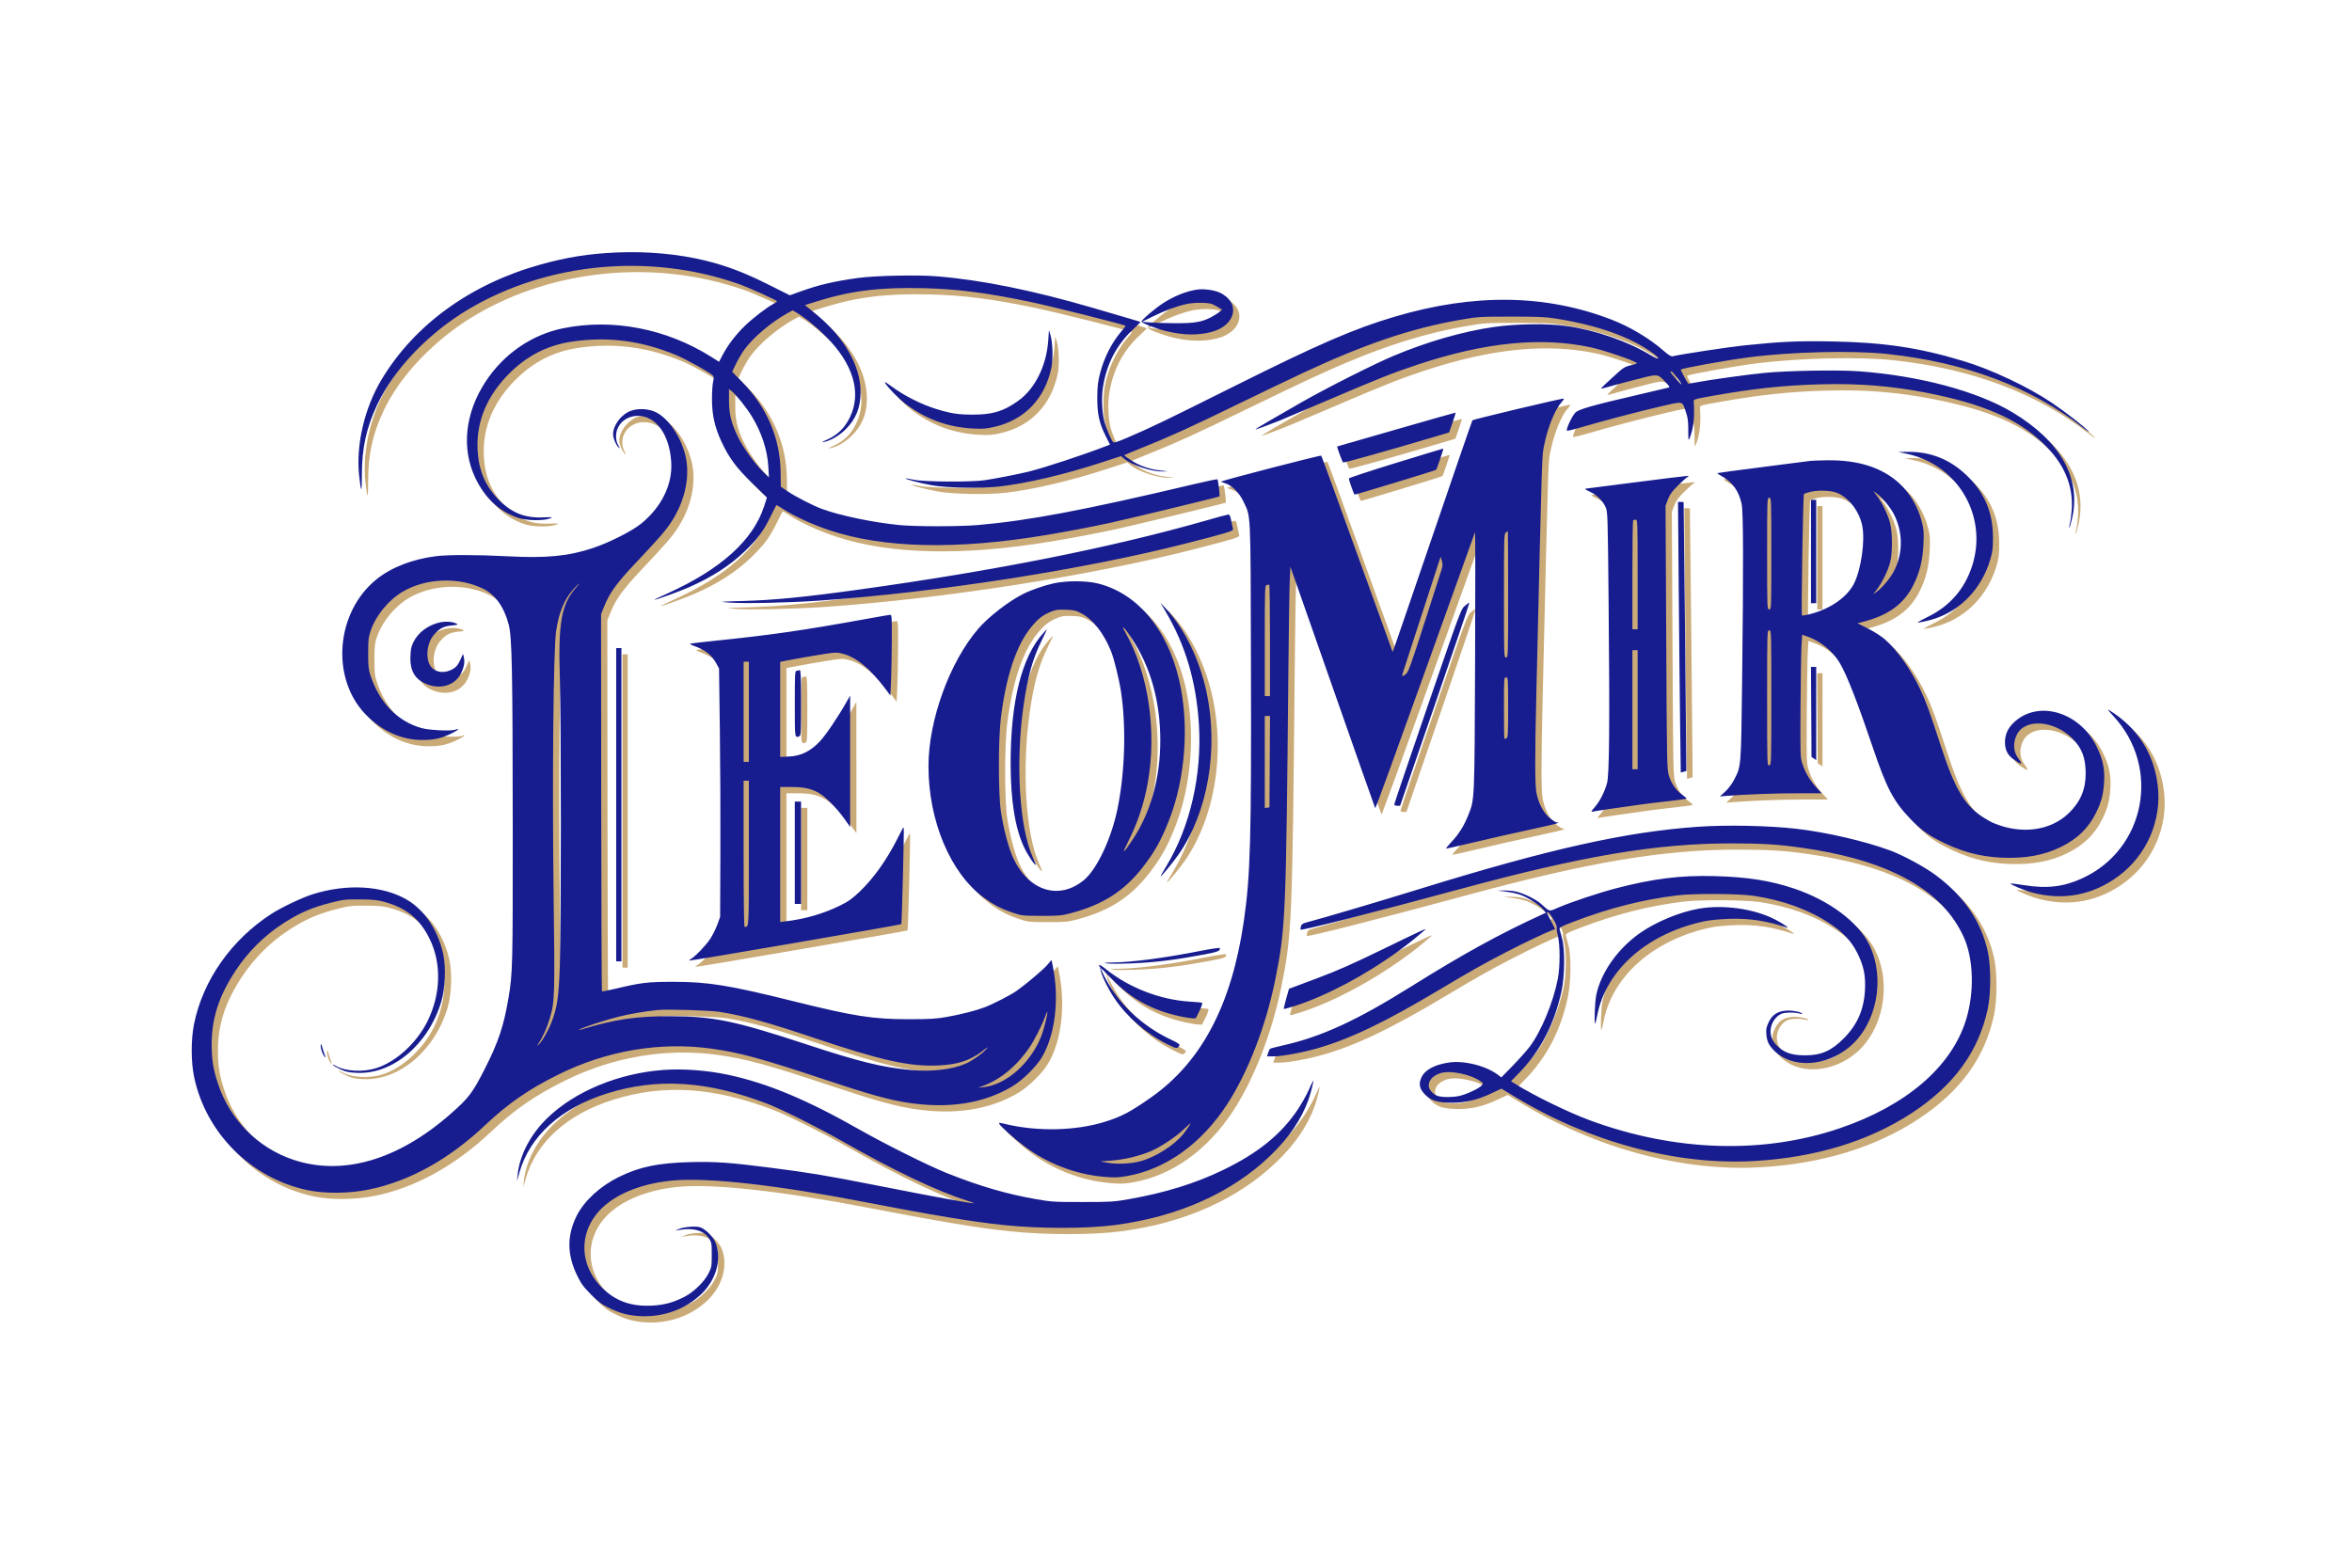 <svg xmlns="http://www.w3.org/2000/svg" xmlns:xlink="http://www.w3.org/1999/xlink" width="750" zoomAndPan="magnify" viewBox="0 0 562.5 375" height="500" preserveAspectRatio="xMidYMid meet" version="1.0"><path fill="#caaa77" d="M 148.867 61.898 C 142.316 62.188 137.062 63.023 130.758 64.781 C 114.109 69.422 100.707 79.102 92.801 92.195 C 88.668 99.043 86.594 107.922 87.395 115.312 C 87.863 119.629 88.047 119.543 88.047 114.996 C 88.047 108.617 89.121 103.777 91.785 98.152 C 95.781 89.719 104.141 81.023 113.66 75.402 C 132.543 64.254 156.914 61.98 178.062 69.398 C 180.52 70.262 187.332 73.328 187.332 73.574 C 187.332 73.664 186.914 73.961 186.406 74.23 C 184.828 75.07 181.555 77.59 179.629 79.449 C 177.484 81.523 175.598 83.988 174.355 86.352 L 173.469 88.039 L 171.473 86.785 C 160.832 80.113 148.09 77.652 136.305 79.996 C 128.77 81.496 122.066 86.07 117.684 92.703 C 112.688 100.27 111.781 108.836 115.227 115.93 C 117.57 120.746 120.867 123.809 125.387 125.363 C 127.348 126.035 131.395 126.125 132.953 125.527 C 133.859 125.184 133.785 125.172 131.301 125.262 C 126.875 125.426 123.703 124.113 120.543 120.805 C 117.496 117.617 115.965 113.91 115.715 109.125 C 115.352 102.199 118.117 95.773 123.797 90.348 C 127.91 86.41 132.605 84.082 138.129 83.242 C 146.715 81.934 154.777 82.957 163.137 86.41 C 165.66 87.453 171.465 90.699 172.035 91.387 C 172.246 91.637 172.246 92.016 172.043 92.844 C 171.891 93.457 171.77 95.363 171.773 97.082 C 171.785 100.797 172.461 103.77 174.078 107.219 C 175.883 111.07 177.613 113.398 181.418 117.102 L 184.926 120.512 L 184.234 122.633 C 181.602 130.723 173.91 137.664 161.191 143.426 C 159.383 144.242 157.93 144.941 157.969 144.98 C 158.098 145.109 163.82 143.047 166.121 142.035 C 171.684 139.602 175.941 136.871 179.555 133.422 C 182.641 130.48 184.09 128.539 185.75 125.117 C 186.504 123.574 187.164 122.309 187.219 122.309 C 187.273 122.309 188.023 122.766 188.887 123.328 C 191.383 124.949 195.898 127.012 199.824 128.32 C 212.766 132.637 230.172 133.047 251.402 129.527 C 256.605 128.668 262.215 127.598 267.012 126.555 C 271.613 125.555 292.996 120.387 293.141 120.242 C 293.285 120.098 292.836 116.328 292.656 116.145 C 292.586 116.078 290.133 116.586 287.203 117.281 C 260.754 123.539 247.582 126.035 235.414 127.09 C 230.93 127.477 220.301 127.473 216.434 127.082 C 210.086 126.441 202.137 124.77 197.961 123.195 C 195.789 122.375 191.719 120.277 189.844 119.012 L 188.234 117.922 L 188.191 114.559 C 188.094 106.391 184.996 99.055 179.078 92.973 L 176.602 90.426 L 177.488 88.582 C 177.973 87.566 178.855 86.055 179.449 85.227 C 181.547 82.293 185.875 78.609 189.762 76.453 L 191.062 75.73 L 191.883 76.211 C 193.848 77.355 196.633 79.605 198.98 81.945 C 205.531 88.477 207.605 95.363 204.793 101.254 C 203.535 103.891 201.738 105.629 199.102 106.758 C 198.055 107.203 197.906 107.32 198.516 107.219 C 200.09 106.957 202.184 105.746 203.723 104.211 C 206.207 101.734 207.316 98.996 207.316 95.328 C 207.316 88.91 203.383 82.102 196.402 76.43 L 194.004 74.48 L 196.602 73.664 C 204.945 71.035 211.766 70.184 222.391 70.43 C 230.289 70.617 237.18 71.492 247.531 73.633 C 252.375 74.633 270.387 79.141 270.668 79.422 C 270.723 79.477 270.336 80.016 269.809 80.617 C 267.438 83.344 265.613 86.887 264.609 90.711 C 264.074 92.738 263.945 93.82 263.922 96.457 C 263.887 100.402 264.375 102.695 265.91 105.758 L 266.965 107.852 L 266.301 108.109 C 260.73 110.27 251.586 113.289 247.531 114.305 C 245.215 114.887 239.879 115.934 237.039 116.367 C 233.855 116.848 222.484 116.781 220.055 116.262 C 219.023 116.043 218.141 115.898 218.094 115.945 C 217.91 116.125 221.605 117.082 224.438 117.59 C 228.027 118.23 236.238 118.367 240.66 117.852 C 247.117 117.105 256.129 114.984 264.621 112.219 L 269.602 110.602 L 270.305 111.195 C 272.215 112.801 276.859 114.344 279.605 114.281 C 281.121 114.246 281.121 114.246 279.094 114.051 C 276.508 113.801 274.016 112.934 271.922 111.555 C 271.016 110.961 270.316 110.43 270.371 110.375 C 270.426 110.32 272.359 109.516 274.672 108.586 C 281.535 105.828 286.043 103.777 297.109 98.387 C 302.879 95.574 310.129 92.094 313.223 90.652 C 327.941 83.793 338.992 80.051 350.438 78.051 C 354.965 77.258 355.219 77.242 362.801 77.234 C 369.094 77.227 371.086 77.309 373.418 77.676 C 383.652 79.289 391.496 82.094 396.938 86.09 C 398.809 87.465 398.336 87.719 396.258 86.457 C 390.793 83.141 383.184 80.5 376.199 79.492 C 371.648 78.836 364.215 78.934 358.734 79.723 C 351.359 80.785 342.82 83.238 334.828 86.602 C 330.074 88.598 319.012 94.176 312.848 97.684 C 306.625 101.223 301.73 104.102 301.73 104.219 C 301.73 104.32 304.613 103.273 307.477 102.125 C 308.508 101.715 313.734 99.504 319.09 97.211 C 331.352 91.973 334.637 90.672 340.59 88.699 C 356.758 83.34 370.117 82.023 382.055 84.609 C 385.062 85.262 392.273 87.723 392.977 88.34 C 393.086 88.434 392.48 88.664 391.625 88.844 C 390.395 89.105 389.812 89.402 388.801 90.293 C 386.711 92.137 384.41 94.309 384.41 94.438 C 384.41 94.504 384.941 94.391 385.594 94.191 C 386.246 93.988 389.188 93.195 392.129 92.43 C 398.18 90.859 397.805 90.84 399.789 92.855 C 400.633 93.711 400.879 94.102 400.625 94.188 C 400.43 94.258 397.066 95.051 393.152 95.957 C 382.168 98.492 378.906 99.43 378.203 100.262 C 377.25 101.383 375.883 104.434 376.293 104.527 C 376.48 104.57 377.961 104.211 379.586 103.727 C 384.387 102.301 393.68 99.859 398.77 98.684 C 404.215 97.43 403.75 97.324 404.695 100.051 C 405.152 101.375 405.266 102.238 405.266 104.406 C 405.266 106.844 405.297 107.031 405.586 106.324 C 406.512 104.051 406.836 101.137 406.562 97.602 C 406.516 97.008 406.605 96.98 411.133 96.176 C 421.043 94.414 428.207 93.656 437.113 93.422 C 446.164 93.184 453.938 93.816 462.34 95.469 C 475.762 98.105 483.93 101.648 490.086 107.508 C 495.098 112.277 497.375 117.539 496.973 123.434 C 496.887 124.668 496.695 126.113 496.543 126.641 C 496.395 127.168 496.324 127.652 496.391 127.719 C 496.457 127.785 496.746 126.832 497.035 125.605 C 499.301 115.949 494.332 107.062 482.797 100.129 C 474.383 95.078 460.52 91.367 446.102 90.316 C 441.047 89.945 428.918 90.156 423.375 90.707 C 419.172 91.125 410.457 92.34 407.281 92.949 C 406.191 93.156 405.281 93.301 405.258 93.27 C 404.793 92.621 403.402 89.996 403.48 89.914 C 403.824 89.57 414.031 87.719 419.629 86.984 C 429.91 85.637 444.492 85.281 452.848 86.172 C 471.566 88.172 487.34 94.117 499.695 103.836 C 500.797 104.703 501.348 105.039 500.93 104.594 C 499.902 103.488 495.215 99.863 492.172 97.82 C 486.449 93.977 477.762 89.883 471.016 87.848 C 460.367 84.641 452.125 83.41 439.609 83.172 C 431.641 83.02 427.492 83.203 418.754 84.109 C 414.828 84.516 403.348 86.258 401.52 86.727 C 401.16 86.816 400.523 86.422 399.27 85.328 C 395.938 82.418 391.312 79.66 386.906 77.957 C 371.16 71.875 354.055 71.637 335.117 77.238 C 325.297 80.145 316.895 83.785 296.488 93.977 C 279.805 102.309 276.766 103.77 271.023 106.234 C 268.672 107.238 267.859 107.488 267.695 107.258 C 267.129 106.453 265.992 103.797 265.641 102.449 C 265.062 100.238 264.895 96.746 265.25 94.32 C 266.082 88.625 268.562 83.883 272.664 80.121 C 273.582 79.281 274.289 78.559 274.234 78.516 C 274.133 78.441 271.766 77.738 263.016 75.18 C 248.516 70.945 236.059 68.426 225.426 67.586 C 220.785 67.215 210.824 67.426 206.816 67.98 C 200.871 68.797 197.398 69.613 192.797 71.27 L 190.391 72.137 L 185.117 69.496 C 179.527 66.699 175.273 65.086 170.223 63.844 C 163.77 62.254 156.25 61.57 148.867 61.898 M 287.867 70.758 C 285.289 71.121 282.371 72.277 279.738 73.973 C 277.719 75.273 274.508 78.012 274.508 78.434 C 274.508 78.773 278 80.121 280.375 80.699 C 284.422 81.684 287.848 81.758 291.117 80.938 C 297.145 79.418 298.32 73.824 293.117 71.449 C 291.871 70.879 289.348 70.547 287.867 70.758 M 285.246 74.227 C 282.84 74.762 280.199 75.738 277.254 77.18 L 274.633 78.465 L 276.379 78.625 C 277.34 78.711 280.039 78.797 282.375 78.812 C 287.176 78.844 288.973 78.543 291.219 77.332 C 292.629 76.57 293.891 75.648 293.711 75.512 C 293.656 75.473 293.051 75.117 292.363 74.719 C 291.301 74.109 290.801 73.992 288.992 73.934 C 287.781 73.891 286.176 74.02 285.246 74.227 M 252.207 82.844 C 251.785 88.992 249.031 94.535 244.969 97.414 C 241.43 99.918 238.848 100.691 234.043 100.684 C 230.641 100.68 228.859 100.398 225.426 99.336 C 221.922 98.254 217.883 96.234 214.934 94.086 C 213.168 92.801 212.949 92.684 213.215 93.156 C 213.797 94.188 216.484 96.918 218.152 98.176 C 222.949 101.785 228.203 103.691 234.207 104.004 C 236.551 104.125 237.375 104.059 239.402 103.59 C 246.516 101.945 251.367 96.898 252.945 89.496 C 253.383 87.43 253.266 83.395 252.715 81.594 L 252.367 80.469 Z M 401.191 90.793 C 401.77 91.605 403.641 93.66 403.641 93.48 C 403.641 93.082 401.516 90.336 401.203 90.336 C 400.922 90.336 400.922 90.414 401.191 90.793 M 175.844 97.254 C 175.844 100.523 176.367 102.664 177.98 106 C 179.207 108.539 182.082 112.508 184.094 114.441 L 185.395 115.688 L 185.258 113.191 C 185.031 109.141 183.668 104.98 181.285 101.078 C 180.027 99.012 177.656 96.031 176.551 95.125 L 175.844 94.543 Z M 364.301 99.363 C 358.531 100.734 353.738 101.93 353.645 102.027 C 353.555 102.121 349.238 114.648 344.051 129.863 C 338.863 145.078 334.594 157.496 334.562 157.465 C 334.531 157.43 330.719 146.891 326.09 134.047 C 321.457 121.203 317.586 110.602 317.48 110.492 C 317.328 110.332 293.828 116.418 293.527 116.699 C 293.48 116.742 293.914 116.918 294.488 117.094 C 296.094 117.574 297.848 119.309 298.84 121.398 C 300.691 125.309 300.574 122.773 300.676 160.648 C 300.785 202.465 300.547 210.977 298.965 221.844 C 296.051 241.883 288.863 255.531 276.754 264.031 C 271.852 267.469 269.727 268.59 265.766 269.832 C 258.754 272.027 249.477 272.219 241.727 270.324 C 240.395 270 240.309 270.004 240.52 270.395 C 240.84 270.996 244.309 274.07 246.582 275.773 C 251.969 279.805 258.691 282.391 265.316 282.977 C 268.094 283.223 268.809 283.199 271.059 282.805 C 280.289 281.191 288.805 275.102 294.926 265.734 C 299.93 258.082 304.223 246.996 306.461 235.957 C 308.949 223.688 309.078 220.66 309.621 162.148 C 309.711 152.258 309.855 142.562 309.941 140.602 L 310.098 137.043 L 320.184 165.832 C 325.734 181.664 330.328 194.715 330.395 194.832 C 330.465 194.953 335.828 180.227 342.312 162.113 C 348.801 144 354.176 129.008 354.258 128.801 C 354.34 128.598 354.352 142.422 354.277 159.523 C 354.137 193.543 354.176 192.637 352.652 196.48 C 351.625 199.059 350.352 201.09 348.602 202.922 C 347.781 203.781 347.23 204.484 347.375 204.484 C 347.523 204.484 349.254 204.098 351.227 203.629 C 356.188 202.441 364.195 200.629 369.508 199.488 C 373.598 198.609 374.879 198.242 373.855 198.242 C 373.641 198.242 372.898 197.793 372.211 197.25 C 370.645 196.012 369.309 193.434 368.906 190.871 C 368.578 188.793 368.586 181.957 368.926 167.52 C 370.344 107.387 370.238 110.711 370.828 107.828 C 371.695 103.621 373.367 99.508 374.941 97.715 C 375.59 96.977 375.641 96.836 375.254 96.852 C 375 96.863 370.07 97.996 364.301 99.363 M 152.23 99.824 C 150.008 100.707 148.109 103.277 148.125 105.391 C 148.129 106.34 148.855 108.043 149.473 108.555 C 149.812 108.836 149.789 108.715 149.363 107.992 C 148.988 107.359 148.824 106.672 148.828 105.789 C 148.852 103.047 151.172 100.938 154.125 100.977 C 158.422 101.035 161.598 105.449 162.027 111.961 C 162.379 117.316 159.801 122.66 154.922 126.688 C 152.754 128.477 147.273 131.266 143.324 132.586 C 137.445 134.551 132.141 135.059 122.738 134.562 C 115.633 134.188 108.629 134.176 105.781 134.539 C 100.152 135.254 95.105 137.211 91.582 140.043 C 81.824 147.895 80.52 163.605 88.902 172.355 C 92.707 176.328 97.504 178.508 102.438 178.508 C 105.184 178.508 106.793 178.176 109.055 177.137 C 110.922 176.281 111.82 175.555 110.395 176.051 C 109.336 176.418 104.16 176.172 102.328 175.66 C 96.617 174.078 92.258 169.605 90.125 163.148 C 89.625 161.641 89.547 160.891 89.547 157.777 C 89.547 154.629 89.621 153.926 90.137 152.406 C 91.371 148.754 94.375 145.07 97.766 143.059 C 103.316 139.762 111.234 139.461 117.055 142.324 C 119.977 143.762 122.055 146.684 123.164 150.906 C 123.945 153.895 124.105 161.859 124.125 199.402 C 124.141 232.609 124.102 234.246 123.137 240.027 C 122 246.855 120.703 250.754 117.434 257.188 C 114.484 262.984 113.59 264.156 109.184 268.016 C 96.629 279.02 83.402 282.859 71.629 278.914 C 63.145 276.07 56.41 269.25 53.609 260.668 C 52.48 257.195 52.117 254.918 52.121 251.316 C 52.125 245.055 53.848 239.75 57.828 233.707 C 60.832 229.156 64.672 225.332 69.188 222.406 C 73.094 219.875 76.012 218.609 80.656 217.422 C 83.539 216.684 84.109 216.621 87.547 216.641 C 90.551 216.656 91.691 216.766 93.293 217.195 C 98.672 218.645 101.898 221.27 104.277 226.133 C 107.137 231.984 106.926 239.363 103.719 245.824 C 101.184 250.926 96.352 255.383 91.668 256.941 C 88.375 258.035 84.066 257.805 81.699 256.41 C 81.191 256.109 80.957 256.051 81.137 256.262 C 81.301 256.461 82.137 256.941 82.992 257.332 C 84.262 257.906 84.988 258.055 86.922 258.137 C 95.488 258.496 104 251.281 107.043 241.078 C 107.945 238.043 108.172 233.051 107.539 229.945 C 106.375 224.188 103.066 219.18 98.789 216.699 C 92.973 213.324 84.508 212.832 76.324 215.395 C 73.773 216.191 68.805 218.551 66.41 220.098 C 56.832 226.293 50.055 235.93 47.914 246.398 C 47.148 250.145 47.156 255.512 47.934 259.176 C 50.777 272.605 61.559 283.344 75.059 286.195 C 79.121 287.051 84.996 287 89.613 286.066 C 99.395 284.082 108.879 278.828 117.629 270.547 C 122.965 265.496 127.984 262.031 135.004 258.547 C 146.574 252.809 159.324 250.641 171.598 252.332 C 178.344 253.258 183.758 254.734 198.574 259.684 C 209.121 263.207 214.191 264.621 218.699 265.293 C 228.387 266.738 236.582 265.477 243.402 261.496 C 245.957 260.004 249.336 256.691 250.727 254.316 C 253.883 248.93 254.887 240.344 253.27 232.566 L 252.973 231.137 L 251.977 232.305 C 250.992 233.453 247.098 236.75 244.656 238.5 C 243.281 239.484 239.059 241.66 236.988 242.449 C 234.914 243.238 231.449 244.125 228.047 244.734 C 225.375 245.215 224.039 245.297 218.805 245.297 C 210.207 245.301 205.738 244.602 191.039 240.945 C 175.855 237.168 170.863 236.359 162.605 236.352 C 156.5 236.348 154.758 236.551 148.789 237.988 C 147.031 238.41 145.531 238.699 145.457 238.625 C 145.387 238.551 145.309 218.223 145.285 193.449 L 145.246 148.41 L 146.055 146.406 C 147.285 143.348 149.023 140.941 153.188 136.523 C 159.359 129.973 160.609 128.539 162.051 126.34 C 165.402 121.23 166.641 115.223 165.359 110.227 C 164.258 105.918 161.457 101.777 158.586 100.215 C 156.805 99.246 154.105 99.078 152.23 99.824 M 335.453 104.219 C 327.691 106.457 321.312 108.297 321.281 108.305 C 321.188 108.332 322.504 111.93 322.68 112.117 C 322.82 112.273 333.277 109.344 344.445 106.023 L 348.066 104.945 L 348.879 102.598 C 349.328 101.305 349.664 100.227 349.629 100.199 C 349.594 100.172 343.215 101.98 335.453 104.219 M 335.203 112.285 C 329.09 114.164 324.09 115.812 324.094 115.945 C 324.105 116.422 325.312 119.809 325.469 119.809 C 325.859 119.809 344.82 114.039 344.965 113.875 C 345.059 113.773 345.441 112.734 345.824 111.566 C 346.203 110.398 346.566 109.305 346.629 109.133 C 346.695 108.961 346.648 108.828 346.531 108.844 C 346.414 108.855 341.316 110.402 335.203 112.285 M 457.625 110.07 C 469.906 112.719 477.055 125.223 473.074 137.098 C 471.289 142.426 467.848 146.398 462.832 148.91 C 461.324 149.668 460.09 150.328 460.09 150.375 C 460.09 150.551 462.746 149.98 464.211 149.492 C 470.59 147.359 475.438 142.199 477.477 135.367 C 478.035 133.504 478.133 132.699 478.133 130.051 C 478.129 124.039 476.105 119.293 471.789 115.16 C 467.879 111.418 463.258 109.555 457.969 109.59 L 455.469 109.605 Z M 434.488 111.742 C 434.078 111.797 428.91 112.461 423.004 113.219 C 417.098 113.977 412.234 114.633 412.191 114.676 C 412.145 114.719 412.711 115.094 413.441 115.504 C 415.875 116.879 417.383 119.023 418.02 122.023 C 418.441 124.023 418.477 136.832 418.137 164.793 C 417.887 185.16 417.918 184.789 416.199 188.07 C 415.668 189.078 414.805 190.219 414.062 190.887 L 412.816 192.004 L 414.535 191.871 C 419.066 191.516 426.289 191.246 431.453 191.246 L 437.16 191.246 L 435.871 189.832 C 434.293 188.109 433.281 186.398 432.57 184.254 C 432.047 182.672 432.035 182.336 432.105 171.016 C 432.145 164.625 432.246 158.031 432.332 156.359 L 432.492 153.316 L 433.848 153.797 C 436.906 154.875 439.871 157.324 441.523 160.129 C 443.219 163.016 445.699 169.375 449.488 180.562 C 452.688 189.996 454.352 193.16 458.266 197.258 C 460.605 199.711 462.16 200.906 464.836 202.328 C 470.043 205.09 474.875 206.441 480.324 206.656 C 485.957 206.879 490.398 206.066 494.434 204.07 C 498.375 202.121 500.977 199.574 502.809 195.867 C 504.07 193.32 504.547 191.469 504.715 188.5 C 504.895 185.375 504.398 183.062 502.918 180.055 C 498.797 171.711 488.848 168.84 483.102 174.34 C 481.699 175.684 481.023 177.184 481.008 178.98 C 480.988 180.824 481.621 182.121 483.012 183.105 C 485.059 184.551 485.371 184.492 484.172 182.879 C 482.988 181.281 482.867 179.168 483.852 177.211 C 485.824 173.289 492.801 173.793 497.148 178.176 C 499.418 180.465 500.305 182.812 500.305 186.547 C 500.305 190.371 499.02 193.371 496.238 196.039 C 491.82 200.273 484.863 201.168 478.199 198.359 C 477.648 198.129 476.445 197.438 475.527 196.828 C 471.254 194 468.934 190 465.598 179.73 C 463.016 171.789 462.09 169.246 460.711 166.324 C 458.473 161.586 455.277 157.07 452.32 154.465 C 451.484 153.727 449.723 152.594 448.281 151.871 L 445.73 150.59 L 446.852 150.301 C 453.18 148.695 456.91 145.953 459.203 141.23 C 460.676 138.195 461.332 135.434 461.512 131.551 C 461.637 128.891 461.578 128.121 461.137 126.375 C 460.223 122.754 458.289 119.453 455.688 117.078 C 451.605 113.344 445.93 111.527 438.609 111.605 C 436.754 111.625 434.902 111.688 434.488 111.742 M 392.902 116.828 C 386.648 117.629 381.254 118.32 380.91 118.363 C 380.383 118.426 380.5 118.539 381.684 119.09 C 383.391 119.891 384.781 121.242 385.477 122.773 C 385.992 123.91 386.004 124.34 386.211 145.664 C 386.492 175.129 386.387 186.891 385.824 188.875 C 385.207 191.039 384.074 193.238 382.863 194.613 C 382.113 195.461 381.953 195.766 382.297 195.668 C 382.754 195.535 387.98 194.762 394.273 193.895 C 395.785 193.688 398.793 193.324 400.957 193.086 C 403.121 192.852 404.883 192.594 404.875 192.516 C 404.867 192.434 404.395 192.031 403.824 191.617 C 402.328 190.535 401.23 188.965 400.652 187.09 C 400.156 185.492 400.141 184.648 399.988 153.941 L 399.832 122.434 L 400.402 120.938 C 400.84 119.789 401.383 119.039 402.746 117.691 C 403.719 116.727 404.742 115.805 405.016 115.641 C 405.492 115.355 405.484 115.344 404.891 115.355 C 404.547 115.359 399.152 116.023 392.902 116.828 M 434.418 119.16 C 433.695 119.344 433.02 119.574 432.922 119.672 C 432.707 119.887 432.238 148.492 432.449 148.703 C 432.531 148.781 433.348 148.66 434.266 148.43 C 439.246 147.18 443.336 144.32 444.969 140.945 C 446.645 137.492 447.586 130.688 446.867 127.238 C 446.168 123.895 443.949 120.887 441.164 119.52 C 439.738 118.816 436.48 118.645 434.418 119.16 M 450.441 120.191 C 451.633 121.75 452.926 124.441 453.504 126.555 C 454.121 128.805 454.137 133.816 453.531 136.047 C 452.977 138.094 451.648 140.828 450.434 142.418 L 449.492 143.648 L 450.281 143.09 C 451.648 142.113 453.699 139.648 454.531 137.973 C 456.633 133.754 456.617 128.816 454.488 124.594 C 453.609 122.844 451.66 120.492 450.27 119.504 L 449.492 118.949 Z M 424.121 133.922 C 424.121 147.121 424.129 147.285 424.621 147.285 C 425.117 147.285 425.121 147.121 425.121 133.922 C 425.121 120.727 425.117 120.559 424.621 120.559 C 424.129 120.559 424.121 120.727 424.121 133.922 M 434.613 133.422 L 434.613 145.785 L 435.863 145.785 L 435.863 121.059 L 434.613 121.059 Z M 402.977 141.977 C 403.07 153.207 403.219 167.773 403.309 174.34 L 403.473 186.285 L 404.117 186.121 C 404.473 186.035 404.785 185.941 404.809 185.918 C 404.844 185.883 404.188 121.867 404.152 121.621 C 404.145 121.586 403.84 121.559 403.477 121.559 L 402.812 121.559 Z M 290.117 125.957 C 267.492 132.445 239.551 138.012 206.965 142.527 C 193.785 144.352 186.75 145.043 179.09 145.262 C 173.25 145.426 173.234 145.43 175.969 145.645 C 179.418 145.914 190.238 145.676 197.449 145.172 C 225.723 143.188 260.582 137.758 284.996 131.531 C 294.93 128.996 296.508 128.516 296.379 128.07 C 296.316 127.855 296.133 126.977 295.969 126.117 C 295.746 124.949 295.57 124.562 295.266 124.578 C 295.047 124.59 292.727 125.211 290.117 125.957 M 392.066 125.973 C 391.977 126.062 391.902 131.965 391.902 139.086 L 391.902 152.031 L 393.152 152.031 L 393.152 138.918 C 393.152 126.367 393.129 125.805 392.691 125.805 C 392.441 125.805 392.16 125.879 392.066 125.973 M 361.617 128.898 C 361.207 129.211 361.18 130.227 361.18 144.004 C 361.18 158.609 361.184 158.777 361.68 158.777 C 362.172 158.777 362.18 158.609 362.18 143.664 C 362.18 135.352 362.148 128.555 362.117 128.559 C 362.082 128.566 361.855 128.719 361.617 128.898 M 345.379 136.672 C 345.02 137.77 343.082 143.727 341.074 149.91 C 339.746 154.008 338.414 158.109 337.078 162.211 C 336.684 163.418 336.797 163.5 337.754 162.707 C 338.332 162.227 338.973 160.457 342.195 150.406 C 344.266 143.953 346.109 138.219 346.289 137.668 C 346.543 136.887 346.551 136.453 346.328 135.672 L 346.039 134.672 Z M 253.523 141.035 C 251.312 141.508 248.062 142.633 246.227 143.562 C 242.695 145.344 237.918 149.039 235.477 151.879 C 228.594 159.875 223.551 173.781 223.551 184.773 C 223.551 197.863 228.777 210.316 236.73 216.172 C 239.129 217.941 240.824 218.832 243.535 219.758 C 245.867 220.555 245.984 220.566 250.527 220.578 C 254.77 220.59 255.355 220.535 257.672 219.918 C 265.34 217.875 270.402 214.617 274.863 208.855 C 277.676 205.223 279.195 202.504 281.07 197.742 C 285.023 187.691 285.961 174.703 283.492 164.145 C 280.629 151.891 273.461 143.391 264.031 141.062 C 261.285 140.387 256.602 140.371 253.523 141.035 M 138.711 142.371 C 136.492 144.801 135.184 147.918 134.504 152.406 C 133.848 156.723 133.547 187.609 133.895 215.117 C 134.207 240.141 134.184 240.977 132.977 245.148 C 132.375 247.227 131.27 249.672 130.301 251.07 C 129.926 251.605 129.898 251.723 130.199 251.48 C 130.973 250.863 132.434 248.414 133.273 246.332 C 134.758 242.656 135.133 240.164 135.398 232.211 C 135.715 222.734 135.711 173.699 135.395 163.797 C 134.965 150.539 135.754 146.059 139.188 142.156 C 140.566 140.586 140.18 140.766 138.711 142.371 M 304.418 141.465 C 304.008 141.57 303.98 142.418 303.98 154.797 L 303.98 168.016 L 305.23 168.016 L 305.23 154.652 C 305.23 147.305 305.145 141.305 305.043 141.32 C 304.938 141.336 304.656 141.402 304.418 141.465 M 351.855 146.387 C 350.914 147.18 350.781 147.539 342.926 170.383 C 338.539 183.141 334.953 193.727 334.953 193.91 C 334.953 194.109 335.234 194.242 335.648 194.242 L 336.344 194.242 L 344.676 170.012 C 349.262 156.684 352.965 145.734 352.91 145.68 C 352.855 145.629 352.383 145.945 351.855 146.387 M 280.266 147.785 C 285.031 155.867 287.582 164.508 288.23 174.762 C 288.992 186.836 286.125 199.297 280.422 208.707 C 279.641 210 279.027 211.09 279.066 211.125 C 279.195 211.258 282.156 207.648 283.43 205.805 C 290.359 195.762 292.941 180.832 290.098 167.246 C 288.465 159.445 284.848 151.957 280.383 147.141 L 279.012 145.664 Z M 252.707 147.875 C 250.816 148.672 249.789 149.484 248.156 151.461 C 244.57 155.809 242.102 163.188 240.863 173.262 C 240.234 178.387 240.234 191.332 240.867 195.57 C 241.434 199.367 242.508 203.602 243.516 206.027 C 247.016 214.438 254.547 217.082 260.684 212.059 C 263.805 209.5 267.27 202.176 268.75 195.008 C 270.527 186.387 270.867 175.586 269.629 167.164 C 269.16 163.996 267.945 159.062 267.156 157.129 C 265.453 152.957 262.914 149.719 260.227 148.277 C 258.824 147.531 258.391 147.426 256.398 147.352 C 254.465 147.281 253.949 147.352 252.707 147.875 M 208.691 149.551 C 193.531 152.301 186 153.387 172.348 154.789 C 169.395 155.094 166.809 155.391 166.602 155.453 C 166.395 155.516 166.793 155.766 167.484 156.008 C 170.102 156.934 171.672 158.145 172.727 160.059 L 173.465 161.398 L 173.656 176.137 C 173.762 184.242 173.82 197.617 173.785 205.859 L 173.719 220.844 L 173.055 222.672 C 172.688 223.676 171.926 225.207 171.359 226.074 C 170.359 227.609 167.734 230.344 166.73 230.898 C 166.457 231.051 166.285 231.219 166.355 231.277 C 166.504 231.402 216.871 222.738 217.051 222.559 C 217.191 222.418 217.766 199.684 217.633 199.512 C 217.516 199.352 217.465 199.441 216.188 201.988 C 213.602 207.148 210.43 211.609 207.082 214.793 C 205.258 216.531 204.395 217.137 202.277 218.172 C 198.422 220.062 193.988 221.344 189.516 221.871 L 188.082 222.039 L 188.082 189.746 L 190.57 189.746 C 193.625 189.746 195.273 190.078 197.137 191.059 C 198.805 191.938 201.629 194.777 203.539 197.496 L 204.816 199.316 L 204.816 183.605 L 204.812 167.891 L 204.039 169.266 C 201.988 172.906 199.039 177.273 197.605 178.809 C 195.359 181.207 193.043 182.344 190.156 182.469 L 188.082 182.555 L 188.082 159.809 L 189.395 159.551 C 191.926 159.051 196.227 158.301 198.871 157.898 C 201.32 157.523 201.664 157.523 203.094 157.887 C 206.312 158.711 209.688 161.512 213.324 166.375 L 214.434 167.859 L 214.594 164.504 C 214.68 162.656 214.762 158.309 214.781 154.84 C 214.809 148.98 214.777 148.535 214.371 148.566 C 214.133 148.582 211.574 149.027 208.691 149.551 M 106.453 150.441 C 103.203 151.273 100.719 153.5 99.895 156.32 C 99.762 156.777 99.645 157.953 99.637 158.938 C 99.613 161.973 100.773 163.934 103.223 165.02 C 106.707 166.559 110.258 165.535 111.75 162.559 C 112.469 161.121 112.691 159.914 112.438 158.777 L 112.242 157.902 L 111.688 159.141 C 110.98 160.723 110.516 161.234 109.277 161.801 C 107.273 162.723 105.133 162.168 104.273 160.508 C 103.219 158.469 103.676 155.223 105.277 153.355 C 106.578 151.832 107.605 151.293 109.539 151.109 C 111.055 150.969 111.156 150.926 110.621 150.652 C 109.676 150.172 107.867 150.078 106.453 150.441 M 270.641 152.789 C 276.152 162.516 278.219 176.398 275.992 188.758 C 275.09 193.766 273.613 198.203 271.344 202.738 C 269.688 206.043 269.984 205.934 272.367 202.363 C 276.664 195.926 278.984 187.645 278.996 178.707 C 279.008 169.32 276.699 161.062 272.133 154.152 C 270.355 151.469 269.395 150.59 270.641 152.789 M 250.98 152.977 C 245.852 158.656 243.184 169.336 243.199 184.129 C 243.211 192.977 244.246 199.488 246.379 204.102 C 247.184 205.848 248.996 208.598 249.203 208.391 C 249.246 208.348 248.941 207.555 248.52 206.629 C 245.277 199.477 244.328 183.863 246.305 170.141 C 247.293 163.281 248.488 159.02 250.66 154.625 C 251.367 153.199 251.918 152.031 251.891 152.031 C 251.859 152.031 251.449 152.457 250.98 152.977 M 424.121 168.492 C 424.121 184.582 424.125 184.703 424.621 184.574 C 425.117 184.445 425.121 184.234 425.121 168.363 C 425.121 152.449 425.117 152.281 424.621 152.281 C 424.129 152.281 424.121 152.449 424.121 168.492 M 148.867 193.996 L 148.867 231.461 L 150.117 231.461 L 150.117 156.527 L 148.867 156.527 Z M 391.902 171.266 L 391.902 185.5 L 393.152 185.5 L 393.152 157.027 L 391.902 157.027 Z M 179.34 171.766 L 179.34 183.754 L 180.59 183.754 L 180.59 159.773 L 179.34 159.773 Z M 434.672 171.797 L 434.738 182.57 L 435.301 182.941 L 435.863 183.316 L 435.863 161.023 L 434.609 161.023 Z M 192.016 161.945 C 191.613 162.051 191.578 162.645 191.578 169.91 C 191.578 178.211 191.555 178.039 192.684 177.605 C 193.031 177.473 193.078 176.535 193.078 169.613 C 193.078 163.492 193.012 161.777 192.766 161.801 C 192.594 161.816 192.258 161.883 192.016 161.945 M 361.18 170.891 C 361.18 174.941 361.227 178.258 361.285 178.258 C 361.34 178.258 361.566 178.191 361.781 178.105 C 362.129 177.973 362.18 177.09 362.18 170.738 C 362.18 163.688 362.168 163.52 361.68 163.52 C 361.191 163.52 361.18 163.688 361.18 170.891 M 506.887 172.738 C 518.363 185.047 514.637 204.645 499.492 211.594 C 495.062 213.625 491.09 214.105 485.707 213.254 C 483.93 212.973 482.422 212.793 482.359 212.855 C 482.168 213.047 485.613 214.488 487.441 214.98 C 494.895 216.988 501.988 215.641 508.184 211.051 C 514.93 206.047 518.543 197.68 517.543 189.375 C 516.617 181.672 512.668 175.551 505.926 171.367 C 505.43 171.062 505.754 171.523 506.887 172.738 M 303.98 183.77 L 303.98 194.777 L 304.543 194.699 L 305.105 194.617 L 305.168 183.691 L 305.234 172.762 L 303.98 172.762 Z M 179.34 205.734 C 179.34 216.184 179.434 223.219 179.57 223.219 C 180.629 223.219 180.59 223.922 180.59 205.582 L 180.59 188.25 L 179.34 188.25 Z M 191.578 205.484 L 191.578 217.723 L 193.078 217.723 L 193.078 193.246 L 191.578 193.246 Z M 407.637 199.262 C 390.395 200.469 372.242 204.512 341.57 213.969 C 330.195 217.477 318.898 220.824 313.797 222.199 C 313.012 222.41 312.738 222.625 312.613 223.125 C 312.52 223.484 312.492 223.82 312.543 223.871 C 312.816 224.148 329.949 219.789 350.938 214.102 C 380.043 206.219 397.684 203.246 415.43 203.238 C 422.828 203.234 426.676 203.469 432.242 204.258 C 441.531 205.578 449.074 207.641 455.078 210.508 C 462.926 214.25 468.07 219.062 471.059 225.465 C 473.516 230.723 473.758 238.891 471.652 245.574 C 468.125 256.773 457.324 266.012 441.465 271.398 C 423.082 277.637 402.066 276.973 381.785 269.508 C 376.562 267.586 368.305 263.555 363.832 260.746 L 362.863 260.137 L 364.73 258.227 C 369.887 252.953 373.27 246.441 374.961 238.551 C 375.738 234.918 375.797 228.48 375.074 225.965 C 374.82 225.074 374.555 224.105 374.492 223.82 C 374.387 223.352 374.738 223.156 377.828 221.977 C 386.465 218.68 394.246 216.703 402.641 215.672 C 406.688 215.176 417.57 215.25 421.078 215.801 C 428.129 216.91 434.078 219.086 439.09 222.395 C 442.301 224.516 444.32 226.684 445.711 229.5 C 447.223 232.566 447.688 234.797 447.523 238.203 C 447.293 242.953 445.734 246.555 442.484 249.852 C 439.52 252.859 437.07 253.941 433.246 253.941 C 430.512 253.941 428.789 253.48 427.32 252.363 C 425.934 251.305 425.188 250.172 424.984 248.82 C 424.707 246.965 425.738 244.918 427.387 244.066 C 428.188 243.652 430.582 243.582 431.809 243.934 C 432.258 244.062 432.57 244.078 432.5 243.969 C 432.242 243.551 430.07 243.145 428.648 243.246 C 426.586 243.395 425.285 244.285 424.445 246.121 C 423.922 247.262 423.832 247.758 423.938 248.934 C 424.094 250.656 424.516 251.527 425.832 252.844 C 430.09 257.102 438.121 256.695 443.82 251.934 C 450.324 246.5 452.449 235.66 448.598 227.582 C 445.98 222.094 438.965 216.844 430.453 214.008 C 424.762 212.113 419.273 211.262 411.383 211.062 C 403.383 210.859 396.879 211.672 388.008 213.984 C 383.855 215.062 377.363 217.23 374.16 218.602 C 371.84 219.594 372.273 219.691 370.016 217.688 C 368.766 216.578 365.773 215.121 363.977 214.75 C 363.25 214.598 361.957 214.492 361.105 214.508 L 359.555 214.543 L 361.52 214.766 C 362.602 214.891 364.176 215.223 365.016 215.504 C 366.789 216.102 369.594 217.887 370.559 219.035 L 371.227 219.824 L 370.262 220.266 C 360.059 224.941 351.477 229.668 338.824 237.574 C 325.898 245.652 317.434 249.531 308.281 251.574 C 306.672 251.934 305.285 252.305 305.199 252.398 C 305.117 252.492 304.926 252.934 304.777 253.379 L 304.504 254.191 L 305.965 254.191 C 308.059 254.191 312.777 253.336 316.441 252.289 C 324.375 250.027 332.711 246.031 345.816 238.203 C 353.426 233.66 356.141 232.129 361.805 229.199 C 365.918 227.07 371.031 224.641 372.863 223.941 L 373.43 223.727 L 372.488 221.91 C 371.973 220.914 371.512 220.012 371.465 219.91 C 371.418 219.805 371.527 219.723 371.711 219.723 C 372.141 219.727 373.98 222.945 373.809 223.395 C 373.738 223.578 373.859 224.488 374.082 225.41 C 374.625 227.672 374.621 232.648 374.07 235.582 C 373.039 241.105 370.145 248.125 367.375 251.816 C 366.656 252.781 364.824 254.84 363.305 256.395 L 360.547 259.227 L 359.914 258.73 C 357.027 256.457 351.59 255.078 347.871 255.68 C 344.312 256.25 342.117 257.523 341.34 259.461 C 340.762 260.906 341.035 262.008 342.293 263.316 C 343.711 264.789 345.453 265.305 348.941 265.277 C 352.168 265.25 354.84 264.598 358.195 263.023 L 360.578 261.906 L 363.879 263.906 C 381.789 274.738 402.469 280.281 421.043 279.219 C 435.641 278.387 448.418 274.492 458.715 267.746 C 468.789 261.148 474.68 253.078 476.871 242.871 C 477.672 239.141 477.676 232.613 476.883 229.055 C 475.285 221.914 471.227 215.934 464.598 210.953 C 461.906 208.93 456.645 206.07 453.473 204.91 C 447.402 202.684 438.402 200.598 431.242 199.758 C 424.734 198.996 414.504 198.781 407.637 199.262 M 407.762 218.867 C 403.156 219.676 397.457 222.043 393.648 224.738 C 388.359 228.48 384.375 234.141 383.254 239.512 C 382.93 241.066 382.73 246.102 382.984 246.355 C 383.035 246.406 383.27 245.492 383.5 244.32 C 385.656 233.336 395.66 224.641 409.387 221.812 C 410.418 221.602 412.891 221.367 414.883 221.293 C 419.734 221.113 423.848 221.723 428.742 223.348 C 429.707 223.668 428.078 222.52 426.121 221.5 C 421.105 218.883 413.719 217.824 407.762 218.867 M 332.438 228.453 C 324.859 232.145 321.41 233.668 316.285 235.586 L 309.773 238.023 L 309.105 240.383 C 308.734 241.68 308.48 242.789 308.539 242.844 C 308.594 242.902 309.852 242.555 311.332 242.074 C 318.793 239.656 328.098 234.719 335.93 229.012 C 338.363 227.242 339.473 226.352 342.309 223.922 C 342.941 223.375 341.367 224.098 332.438 228.453 M 288.492 228.977 C 279.953 230.668 272.258 231.672 267.387 231.742 C 265.5 231.77 265.32 231.805 266.262 231.957 C 266.883 232.062 269.523 232.055 272.133 231.945 C 277.852 231.703 282.363 231.148 289.574 229.797 C 292.816 229.191 293.469 228.918 293.199 228.273 C 293.152 228.16 291.035 228.477 288.492 228.977 M 264.348 232.359 C 264.348 232.551 264.414 232.711 264.496 232.711 C 264.574 232.711 264.656 232.965 264.672 233.281 C 264.738 234.41 266.391 237.871 268.039 240.324 C 271.016 244.746 275.57 248.715 280.539 251.211 C 282.977 252.434 283.062 252.445 283.59 251.52 C 283.699 251.324 283.031 250.883 281.633 250.227 C 275.719 247.453 270.703 243.176 267.336 238.027 C 266.211 236.309 264.766 233.52 264.766 233.074 C 264.766 233.008 265.914 234.145 267.312 235.602 C 272.164 240.637 277.684 243.531 284.949 244.848 C 286.289 245.09 287.359 245.176 287.473 245.047 C 287.582 244.926 288.02 244.059 288.449 243.129 C 288.988 241.953 289.133 241.402 288.922 241.336 C 288.754 241.285 287.496 241.176 286.121 241.098 C 279.012 240.672 271.551 237.793 265.992 233.328 C 265.039 232.559 264.348 232.152 264.348 232.359 M 158.734 243.105 C 155.789 243.41 152.133 244.035 149.48 244.684 C 146.527 245.41 140.852 247.262 140.125 247.738 C 139.805 247.949 139.809 247.965 140.156 247.859 C 148.383 245.352 153.547 244.57 161.855 244.586 C 172.066 244.605 177.211 245.672 194.418 251.332 C 207.023 255.477 212.297 256.773 219.297 257.449 C 224.188 257.918 229.113 257.359 232.359 255.965 C 233.926 255.293 236.203 253.719 237.289 252.559 C 238.039 251.758 237.895 251.824 236.289 253.035 C 233.379 255.23 230.527 256.145 225.926 256.359 C 219.043 256.684 212.207 255.164 196.066 249.723 C 185.234 246.074 179.387 244.465 173.633 243.547 C 171.312 243.176 161.008 242.871 158.734 243.105 M 251.41 244.766 C 250.754 246.625 248.879 250.32 247.746 251.988 C 244.738 256.426 240.859 259.656 236.664 261.23 L 235.414 261.699 L 236.789 261.543 C 242.188 260.926 247.949 255.84 250.492 249.445 C 251.176 247.73 252.16 243.754 251.957 243.547 C 251.91 243.5 251.664 244.051 251.41 244.766 M 78.199 251.656 C 78.18 252.512 78.785 254.074 79.25 254.359 C 79.402 254.453 79.43 254.395 79.32 254.215 C 79.215 254.047 78.926 253.215 78.676 252.367 C 78.285 251.047 78.215 250.941 78.199 251.656 M 160.109 257.438 C 149.418 258.23 138.969 262.566 132.414 268.934 C 128.344 272.879 125.758 277.84 125.285 282.59 L 125.141 284.039 L 125.723 281.977 C 128.191 273.258 135.59 266.562 146.582 263.09 C 158.75 259.246 170.77 260.027 185.211 265.602 C 188.582 266.906 197.297 271.273 203.07 274.555 C 215.441 281.59 225.504 286.383 232.727 288.68 C 233.719 288.996 234.5 289.285 234.457 289.324 C 234.285 289.5 225.852 287.949 210.438 284.918 C 198.949 282.656 195.066 282.012 185.711 280.816 C 175.984 279.574 172.629 279.336 166.684 279.48 C 158.922 279.672 154.441 280.602 149.492 283.047 C 145.027 285.254 141.258 288.711 139.461 292.246 C 137.059 296.98 137.078 301.582 139.52 306.598 C 140.48 308.57 141.035 309.332 142.836 311.141 C 144.586 312.906 145.398 313.512 147.121 314.352 C 149.754 315.629 151.621 316.133 154.395 316.312 C 160.043 316.676 165.566 314.668 169.418 310.855 C 172.906 307.402 174.184 302.395 172.547 298.59 C 171.902 297.09 169.902 295.234 168.684 295.004 C 167.426 294.77 164.879 295.023 163.855 295.488 L 162.98 295.887 L 163.98 295.707 C 167.262 295.121 169.801 295.84 171.035 297.703 C 171.684 298.684 171.723 298.895 171.723 301.629 C 171.723 304.316 171.672 304.625 170.992 306.02 C 170.008 308.039 167.477 310.527 165.227 311.688 C 162.547 313.07 160.344 313.664 157.359 313.809 C 152.406 314.051 148.703 312.719 145.496 309.547 C 139.711 303.824 139.871 295.512 145.875 290.094 C 149.578 286.75 155.492 284.523 162.355 283.891 C 170.777 283.109 187.219 284.949 208.191 289.012 C 224.273 292.129 234.152 293.77 241.453 294.527 C 250.227 295.441 261.34 295.438 268.262 294.52 C 283.34 292.523 296.098 286.809 305.32 277.922 C 309.75 273.656 312.727 269.289 314.426 264.555 C 314.996 262.969 315.781 259.789 315.547 260.023 C 315.469 260.102 314.977 261.133 314.453 262.312 C 313.93 263.496 312.773 265.551 311.883 266.883 C 307.875 272.867 302.348 277.34 293.926 281.41 C 287.363 284.582 280.129 286.82 271.559 288.336 C 267.871 288.988 267.203 289.027 260.395 289.027 C 253.559 289.027 252.926 288.988 249.152 288.324 C 242.117 287.086 235.801 285.238 228.031 282.145 C 223.59 280.379 213.188 275.195 206.816 271.574 C 194.406 264.523 184.898 260.566 175.594 258.586 C 170.613 257.523 164.77 257.094 160.109 257.438 M 345.816 258.27 C 344.023 258.969 343.195 259.922 343.195 261.277 C 343.195 262.156 344.316 263.375 345.398 263.672 C 346.602 264.008 348.832 264 350.488 263.656 C 352.098 263.324 355.152 261.91 355.797 261.195 C 356.258 260.688 356.258 260.668 355.789 260.301 C 353.469 258.477 348.086 257.383 345.816 258.27 M 284.578 271.66 C 282.59 273.551 278.973 275.93 276.562 276.934 C 273.84 278.066 270.363 278.883 267.301 279.113 L 264.641 279.316 L 266.512 279.648 C 268.672 280.035 271.859 279.891 274.133 279.305 C 277.719 278.379 282.285 275.504 284.465 272.801 C 285.297 271.766 286.359 270.172 286.207 270.184 C 286.16 270.191 285.426 270.855 284.578 271.66 " fill-opacity="1" fill-rule="evenodd"/><path fill="#171c8f" d="M 147.367 60.398 C 140.816 60.688 135.562 61.523 129.262 63.281 C 112.609 67.922 99.207 77.602 91.305 90.699 C 87.168 97.547 85.094 106.422 85.898 113.816 C 86.367 118.133 86.547 118.043 86.547 113.5 C 86.547 107.121 87.621 102.281 90.289 96.652 C 94.281 88.219 102.645 79.523 112.16 73.906 C 131.043 62.754 155.418 60.48 176.562 67.898 C 179.02 68.762 185.836 71.832 185.836 72.074 C 185.836 72.164 185.418 72.461 184.906 72.734 C 183.328 73.57 180.055 76.094 178.133 77.949 C 175.984 80.027 174.102 82.492 172.855 84.852 L 171.969 86.539 L 169.973 85.289 C 159.332 78.613 146.59 76.152 134.805 78.496 C 127.27 79.996 120.566 84.57 116.188 91.203 C 111.188 98.77 110.285 107.336 113.73 114.43 C 116.07 119.246 119.371 122.312 123.891 123.863 C 125.848 124.535 129.898 124.625 131.453 124.031 C 132.359 123.684 132.289 123.672 129.801 123.766 C 125.375 123.93 122.207 122.613 119.043 119.305 C 116 116.117 114.465 112.41 114.215 107.625 C 113.855 100.699 116.617 94.277 122.297 88.848 C 126.414 84.91 131.109 82.586 136.629 81.742 C 145.219 80.438 153.281 81.457 161.637 84.91 C 164.16 85.953 169.965 89.199 170.535 89.887 C 170.746 90.141 170.746 90.52 170.543 91.344 C 170.391 91.957 170.27 93.863 170.277 95.582 C 170.285 99.297 170.961 102.27 172.578 105.723 C 174.383 109.574 176.113 111.902 179.922 115.602 L 183.426 119.012 L 182.734 121.133 C 180.105 129.227 172.41 136.164 159.691 141.926 C 157.883 142.746 156.434 143.445 156.469 143.48 C 156.598 143.609 162.32 141.547 164.625 140.539 C 170.184 138.105 174.445 135.375 178.059 131.926 C 181.141 128.98 182.59 127.039 184.254 123.621 C 185.004 122.074 185.664 120.809 185.719 120.809 C 185.773 120.809 186.523 121.27 187.387 121.828 C 189.883 123.453 194.402 125.516 198.324 126.824 C 211.266 131.141 228.672 131.547 249.902 128.031 C 255.105 127.168 260.715 126.102 265.516 125.059 C 270.117 124.059 291.496 118.891 291.645 118.742 C 291.785 118.598 291.34 114.828 291.156 114.648 C 291.086 114.578 288.633 115.086 285.703 115.781 C 259.254 122.043 246.082 124.535 233.918 125.59 C 229.43 125.977 218.805 125.977 214.934 125.586 C 208.59 124.941 200.637 123.27 196.461 121.695 C 194.289 120.879 190.219 118.781 188.344 117.512 L 186.734 116.422 L 186.695 113.059 C 186.594 104.891 183.5 97.555 177.582 91.473 L 175.105 88.926 L 175.988 87.082 C 176.477 86.066 177.359 84.559 177.949 83.727 C 180.047 80.793 184.375 77.109 188.262 74.957 L 189.566 74.234 L 190.387 74.711 C 192.352 75.855 195.137 78.105 197.48 80.445 C 204.031 86.98 206.105 93.867 203.297 99.754 C 202.035 102.391 200.238 104.129 197.602 105.258 C 196.555 105.707 196.406 105.82 197.016 105.719 C 198.59 105.457 200.684 104.246 202.227 102.711 C 204.711 100.234 205.816 97.496 205.816 93.828 C 205.816 87.41 201.887 80.602 194.902 74.93 L 192.508 72.98 L 195.102 72.164 C 203.449 69.539 210.27 68.684 220.891 68.934 C 228.793 69.117 235.68 69.996 246.031 72.133 C 250.875 73.133 268.891 77.641 269.172 77.926 C 269.223 77.977 268.836 78.516 268.309 79.121 C 265.941 81.844 264.113 85.391 263.109 89.211 C 262.578 91.242 262.449 92.32 262.422 94.957 C 262.387 98.902 262.875 101.199 264.414 104.258 L 265.465 106.352 L 264.801 106.609 C 259.23 108.77 250.086 111.789 246.031 112.809 C 243.719 113.387 238.383 114.434 235.539 114.867 C 232.355 115.352 220.984 115.281 218.555 114.766 C 217.523 114.543 216.645 114.402 216.598 114.445 C 216.41 114.625 220.109 115.582 222.938 116.09 C 226.527 116.734 234.742 116.867 239.164 116.355 C 245.617 115.605 254.629 113.488 263.125 110.723 L 268.102 109.102 L 268.809 109.695 C 270.719 111.301 275.363 112.844 278.105 112.781 C 279.625 112.75 279.625 112.746 277.594 112.551 C 275.012 112.301 272.52 111.434 270.422 110.055 C 269.516 109.461 268.82 108.93 268.871 108.875 C 268.926 108.82 270.859 108.02 273.176 107.09 C 280.039 104.328 284.547 102.281 295.613 96.887 C 301.383 94.074 308.633 90.598 311.723 89.156 C 326.441 82.293 337.492 78.551 348.941 76.551 C 353.465 75.762 353.719 75.746 361.305 75.734 C 367.594 75.727 369.586 75.809 371.918 76.176 C 382.152 77.789 390 80.598 395.441 84.59 C 397.312 85.965 396.836 86.223 394.758 84.961 C 389.297 81.645 381.688 79 374.703 77.992 C 370.148 77.336 362.719 77.438 357.234 78.223 C 349.859 79.285 341.324 81.742 333.328 85.102 C 328.578 87.098 317.512 92.68 311.348 96.184 C 305.125 99.727 300.234 102.602 300.234 102.719 C 300.234 102.824 303.117 101.773 305.977 100.629 C 307.008 100.215 312.234 98.004 317.594 95.715 C 329.852 90.473 333.137 89.172 339.09 87.199 C 355.258 81.84 368.617 80.523 380.559 83.109 C 383.566 83.762 390.777 86.223 391.477 86.84 C 391.59 86.938 390.98 87.164 390.125 87.344 C 388.895 87.605 388.312 87.906 387.305 88.793 C 385.211 90.641 382.91 92.809 382.91 92.938 C 382.91 93.004 383.445 92.895 384.098 92.691 C 384.75 92.488 387.688 91.695 390.629 90.934 C 396.68 89.359 396.305 89.34 398.289 91.355 C 399.137 92.215 399.379 92.602 399.129 92.691 C 398.93 92.758 395.566 93.551 391.652 94.457 C 380.668 96.992 377.41 97.93 376.703 98.762 C 375.75 99.883 374.387 102.934 374.793 103.027 C 374.984 103.07 376.465 102.711 378.086 102.23 C 382.891 100.801 392.18 98.359 397.273 97.188 C 402.715 95.934 402.254 95.824 403.195 98.555 C 403.652 99.875 403.766 100.738 403.766 102.906 C 403.766 105.344 403.797 105.531 404.086 104.824 C 405.012 102.555 405.34 99.641 405.062 96.102 C 405.016 95.508 405.105 95.48 409.637 94.676 C 419.543 92.914 426.707 92.156 435.613 91.922 C 444.668 91.688 452.438 92.316 460.84 93.969 C 474.262 96.605 482.434 100.152 488.586 106.008 C 493.602 110.781 495.875 116.043 495.473 121.934 C 495.387 123.168 495.195 124.613 495.047 125.141 C 494.895 125.668 494.828 126.156 494.891 126.219 C 494.957 126.285 495.246 125.332 495.535 124.105 C 497.801 114.449 492.836 105.562 481.297 98.633 C 472.883 93.578 459.023 89.871 444.605 88.816 C 439.547 88.445 427.422 88.656 421.875 89.211 C 417.676 89.629 408.957 90.84 405.781 91.449 C 404.691 91.656 403.781 91.801 403.758 91.77 C 403.293 91.121 401.902 88.496 401.98 88.414 C 402.324 88.07 412.531 86.223 418.129 85.488 C 428.41 84.137 442.992 83.781 451.348 84.672 C 470.07 86.672 485.844 92.617 498.195 102.336 C 499.301 103.203 499.848 103.539 499.43 103.094 C 498.402 101.988 493.715 98.367 490.676 96.324 C 484.949 92.48 476.266 88.383 469.516 86.352 C 458.871 83.141 450.625 81.914 438.109 81.672 C 430.141 81.52 425.992 81.707 417.254 82.609 C 413.328 83.02 401.848 84.762 400.02 85.227 C 399.66 85.32 399.023 84.922 397.77 83.828 C 394.438 80.918 389.812 78.16 385.406 76.457 C 369.66 70.375 352.555 70.137 333.617 75.738 C 323.797 78.645 315.398 82.285 294.988 92.48 C 278.309 100.809 275.27 102.273 269.523 104.734 C 267.176 105.742 266.359 105.992 266.195 105.758 C 265.629 104.957 264.496 102.301 264.145 100.953 C 263.566 98.738 263.398 95.246 263.754 92.82 C 264.586 87.129 267.062 82.383 271.164 78.625 C 272.082 77.781 272.789 77.059 272.734 77.016 C 272.633 76.941 270.266 76.238 261.516 73.684 C 247.016 69.445 234.562 66.93 223.926 66.086 C 219.285 65.719 209.328 65.93 205.316 66.48 C 199.371 67.297 195.898 68.113 191.297 69.77 L 188.895 70.637 L 183.617 67.996 C 178.027 65.199 173.777 63.586 168.727 62.344 C 162.273 60.758 154.75 60.07 147.367 60.398 M 286.371 69.258 C 283.789 69.625 280.871 70.777 278.238 72.473 C 276.219 73.773 273.008 76.512 273.008 76.934 C 273.008 77.273 276.5 78.625 278.879 79.203 C 282.922 80.184 286.352 80.262 289.617 79.438 C 295.645 77.918 296.824 72.324 291.617 69.949 C 290.371 69.383 287.852 69.051 286.371 69.258 M 283.746 72.727 C 281.344 73.262 278.699 74.238 275.754 75.68 L 273.133 76.965 L 274.879 77.125 C 275.844 77.215 278.539 77.297 280.875 77.312 C 285.68 77.344 287.473 77.043 289.719 75.832 C 291.129 75.07 292.395 74.152 292.215 74.016 C 292.16 73.973 291.555 73.617 290.867 73.223 C 289.805 72.609 289.301 72.492 287.496 72.434 C 286.281 72.395 284.676 72.52 283.746 72.727 M 250.707 81.344 C 250.285 87.492 247.531 93.035 243.469 95.914 C 239.934 98.422 237.348 99.195 232.543 99.184 C 229.145 99.18 227.359 98.902 223.926 97.84 C 220.422 96.758 216.383 94.734 213.434 92.586 C 211.672 91.301 211.453 91.184 211.719 91.656 C 212.297 92.688 214.984 95.418 216.656 96.676 C 221.453 100.285 226.703 102.191 232.707 102.504 C 235.055 102.625 235.879 102.559 237.902 102.09 C 245.016 100.445 249.867 95.398 251.445 87.996 C 251.887 85.934 251.77 81.898 251.215 80.094 L 250.871 78.973 Z M 399.691 89.297 C 400.27 90.109 402.141 92.16 402.141 91.984 C 402.141 91.582 400.016 88.836 399.707 88.836 C 399.426 88.836 399.422 88.918 399.691 89.297 M 174.344 95.754 C 174.344 99.023 174.867 101.164 176.48 104.504 C 177.711 107.043 180.582 111.008 182.598 112.941 L 183.895 114.191 L 183.758 111.691 C 183.531 107.641 182.168 103.48 179.789 99.578 C 178.527 97.516 176.156 94.531 175.055 93.625 L 174.344 93.047 Z M 362.801 97.863 C 357.031 99.234 352.238 100.434 352.148 100.527 C 352.059 100.625 347.738 113.148 342.551 128.363 C 337.363 143.578 333.094 156 333.062 155.965 C 333.035 155.93 329.223 145.395 324.59 132.551 C 319.961 119.703 316.086 109.105 315.98 108.992 C 315.828 108.832 292.328 114.918 292.027 115.199 C 291.98 115.242 292.414 115.422 292.992 115.594 C 294.594 116.074 296.348 117.809 297.34 119.898 C 299.195 123.809 299.074 121.273 299.176 159.148 C 299.285 200.965 299.047 209.48 297.469 220.348 C 294.551 240.387 287.363 254.035 275.254 262.531 C 270.355 265.969 268.23 267.094 264.266 268.332 C 257.254 270.531 247.977 270.719 240.227 268.824 C 238.898 268.5 238.812 268.504 239.02 268.898 C 239.344 269.496 242.809 272.57 245.086 274.273 C 250.469 278.305 257.191 280.891 263.816 281.477 C 266.594 281.723 267.312 281.699 269.562 281.309 C 278.793 279.695 287.305 273.605 293.426 264.234 C 298.43 256.582 302.727 245.496 304.965 234.457 C 307.449 222.188 307.582 219.164 308.121 160.648 C 308.215 150.758 308.359 141.062 308.445 139.105 L 308.602 135.547 L 318.688 164.332 C 324.234 180.164 328.828 193.219 328.898 193.336 C 328.965 193.453 334.328 178.73 340.812 160.613 C 347.301 142.5 352.676 127.508 352.758 127.305 C 352.844 127.098 352.852 140.922 352.781 158.027 C 352.637 192.047 352.676 191.141 351.152 194.98 C 350.129 197.562 348.852 199.59 347.102 201.426 C 346.285 202.285 345.734 202.984 345.879 202.984 C 346.023 202.984 347.754 202.602 349.727 202.129 C 354.688 200.945 362.699 199.129 368.008 197.988 C 372.098 197.109 373.379 196.742 372.359 196.742 C 372.141 196.742 371.398 196.297 370.711 195.75 C 369.145 194.516 367.812 191.938 367.406 189.375 C 367.082 187.293 367.086 180.457 367.426 166.02 C 368.844 105.887 368.738 109.211 369.332 106.328 C 370.195 102.121 371.867 98.012 373.441 96.219 C 374.09 95.48 374.141 95.336 373.758 95.355 C 373.5 95.367 368.574 96.496 362.801 97.863 M 150.734 98.324 C 148.508 99.207 146.609 101.781 146.625 103.891 C 146.633 104.844 147.359 106.547 147.973 107.055 C 148.312 107.336 148.289 107.215 147.863 106.496 C 147.488 105.863 147.324 105.176 147.332 104.289 C 147.352 101.547 149.676 99.438 152.629 99.48 C 156.926 99.535 160.102 103.949 160.527 110.461 C 160.879 115.82 158.305 121.16 153.422 125.191 C 151.258 126.98 145.777 129.766 141.824 131.086 C 135.949 133.051 130.641 133.562 121.242 133.062 C 114.133 132.688 107.129 132.68 104.281 133.039 C 98.656 133.754 93.605 135.711 90.082 138.543 C 80.324 146.395 79.023 162.105 87.402 170.855 C 91.211 174.828 96.004 177.008 100.938 177.008 C 103.684 177.008 105.297 176.676 107.559 175.641 C 109.426 174.785 110.324 174.055 108.895 174.551 C 107.836 174.922 102.66 174.672 100.828 174.164 C 95.121 172.578 90.762 168.105 88.625 161.648 C 88.129 160.145 88.047 159.395 88.047 156.277 C 88.047 153.129 88.125 152.426 88.637 150.906 C 89.871 147.254 92.875 143.574 96.266 141.559 C 101.82 138.262 109.734 137.961 115.559 140.828 C 118.477 142.266 120.555 145.184 121.664 149.41 C 122.449 152.398 122.605 160.363 122.625 197.902 C 122.641 231.109 122.602 232.746 121.641 238.531 C 120.504 245.359 119.207 249.258 115.934 255.688 C 112.984 261.484 112.09 262.66 107.688 266.52 C 95.133 277.523 81.902 281.359 70.129 277.414 C 61.648 274.57 54.91 267.75 52.113 259.168 C 50.98 255.699 50.617 253.418 50.621 249.82 C 50.629 243.555 52.348 238.25 56.328 232.211 C 59.332 227.656 63.176 223.832 67.691 220.906 C 71.594 218.379 74.512 217.109 79.156 215.922 C 82.043 215.188 82.609 215.121 86.047 215.141 C 89.051 215.156 90.191 215.266 91.793 215.699 C 97.176 217.145 100.398 219.77 102.777 224.637 C 105.637 230.484 105.43 237.863 102.219 244.324 C 99.688 249.426 94.852 253.887 90.168 255.441 C 86.875 256.539 82.566 256.309 80.199 254.91 C 79.691 254.613 79.461 254.551 79.637 254.766 C 79.801 254.961 80.637 255.441 81.492 255.832 C 82.762 256.406 83.492 256.555 85.426 256.637 C 93.992 257 102.5 249.781 105.543 239.578 C 106.449 236.547 106.672 231.551 106.043 228.445 C 104.875 222.688 101.566 217.684 97.289 215.199 C 91.477 211.828 83.008 211.336 74.828 213.895 C 72.277 214.691 67.305 217.051 64.914 218.598 C 55.336 224.793 48.559 234.434 46.418 244.898 C 45.652 248.645 45.66 254.012 46.434 257.676 C 49.281 271.105 60.062 281.844 73.559 284.695 C 77.621 285.555 83.5 285.5 88.113 284.566 C 97.895 282.586 107.383 277.332 116.133 269.047 C 121.465 264 126.484 260.531 133.508 257.051 C 145.074 251.309 157.824 249.145 170.098 250.832 C 176.844 251.762 182.262 253.238 197.074 258.184 C 207.621 261.707 212.691 263.121 217.199 263.793 C 226.887 265.238 235.082 263.977 241.902 259.996 C 244.457 258.504 247.836 255.191 249.227 252.816 C 252.383 247.43 253.387 238.844 251.773 231.066 L 251.477 229.637 L 250.477 230.805 C 249.492 231.957 245.598 235.254 243.16 237 C 241.785 237.984 237.559 240.16 235.488 240.949 C 233.418 241.742 229.953 242.625 226.547 243.238 C 223.879 243.715 222.543 243.797 217.309 243.801 C 208.711 243.805 204.242 243.102 189.539 239.445 C 174.359 235.668 169.363 234.863 161.105 234.855 C 155 234.848 153.258 235.055 147.293 236.488 C 145.531 236.914 144.031 237.199 143.957 237.125 C 143.887 237.055 143.809 216.727 143.785 191.953 L 143.746 146.91 L 144.555 144.906 C 145.789 141.848 147.523 139.441 151.688 135.027 C 157.859 128.473 159.109 127.039 160.551 124.844 C 163.906 119.73 165.141 113.723 163.863 108.727 C 162.762 104.418 159.957 100.277 157.086 98.715 C 155.309 97.746 152.605 97.582 150.734 98.324 M 333.953 102.719 C 326.191 104.961 319.816 106.797 319.785 106.805 C 319.688 106.832 321.008 110.43 321.18 110.621 C 321.324 110.773 331.777 107.848 342.945 104.523 L 346.566 103.445 L 347.383 101.098 C 347.828 99.809 348.168 98.727 348.129 98.699 C 348.094 98.672 341.715 100.48 333.953 102.719 M 333.703 110.785 C 327.59 112.668 322.59 114.316 322.594 114.449 C 322.609 114.922 323.812 118.312 323.969 118.312 C 324.359 118.312 343.32 112.539 343.469 112.375 C 343.559 112.273 343.945 111.238 344.324 110.07 C 344.707 108.902 345.066 107.805 345.133 107.633 C 345.195 107.461 345.148 107.332 345.031 107.344 C 344.914 107.355 339.816 108.906 333.703 110.785 M 456.125 108.574 C 468.406 111.223 475.555 123.723 471.578 135.598 C 469.793 140.926 466.348 144.898 461.336 147.414 C 459.828 148.168 458.594 148.828 458.594 148.879 C 458.594 149.051 461.246 148.484 462.715 147.992 C 469.094 145.863 473.938 140.703 475.98 133.871 C 476.535 132.008 476.637 131.203 476.633 128.551 C 476.629 122.539 474.605 117.793 470.289 113.66 C 466.383 109.918 461.762 108.055 456.469 108.09 L 453.973 108.109 Z M 432.988 110.242 C 432.578 110.301 427.41 110.965 421.504 111.723 C 415.602 112.477 410.734 113.133 410.691 113.176 C 410.648 113.219 411.211 113.594 411.941 114.004 C 414.375 115.379 415.883 117.527 416.52 120.523 C 416.941 122.523 416.98 135.336 416.637 163.297 C 416.391 183.664 416.422 183.289 414.699 186.57 C 414.172 187.582 413.305 188.719 412.566 189.387 L 411.32 190.508 L 413.039 190.371 C 417.566 190.016 424.793 189.75 429.957 189.75 L 435.664 189.746 L 434.371 188.336 C 432.797 186.609 431.785 184.898 431.074 182.754 C 430.551 181.172 430.539 180.836 430.605 169.516 C 430.645 163.129 430.75 156.531 430.836 154.859 L 430.992 151.816 L 432.352 152.297 C 435.406 153.375 438.375 155.824 440.023 158.629 C 441.719 161.516 444.199 167.875 447.992 179.062 C 451.188 188.496 452.852 191.664 456.766 195.762 C 459.109 198.211 460.66 199.41 463.34 200.828 C 468.543 203.594 473.375 204.941 478.824 205.16 C 484.457 205.383 488.898 204.566 492.934 202.574 C 496.879 200.621 499.477 198.074 501.309 194.367 C 502.57 191.82 503.051 189.969 503.219 187 C 503.395 183.879 502.902 181.562 501.418 178.559 C 497.297 170.211 487.348 167.344 481.605 172.844 C 480.199 174.184 479.523 175.684 479.508 177.484 C 479.488 179.324 480.121 180.625 481.512 181.605 C 483.562 183.051 483.871 182.992 482.676 181.379 C 481.488 179.785 481.367 177.672 482.352 175.711 C 484.324 171.789 491.305 172.293 495.648 176.676 C 497.922 178.965 498.805 181.316 498.805 185.051 C 498.805 188.871 497.52 191.871 494.738 194.539 C 490.324 198.773 483.367 199.668 476.703 196.859 C 476.152 196.629 474.949 195.941 474.027 195.332 C 469.758 192.5 467.434 188.504 464.098 178.23 C 461.52 170.293 460.59 167.746 459.211 164.824 C 456.977 160.086 453.781 155.57 450.824 152.965 C 449.984 152.227 448.223 151.098 446.785 150.371 L 444.23 149.09 L 445.355 148.805 C 451.68 147.195 455.41 144.453 457.703 139.734 C 459.176 136.695 459.836 133.938 460.016 130.051 C 460.137 127.395 460.082 126.621 459.637 124.875 C 458.723 121.254 456.789 117.953 454.191 115.578 C 450.105 111.844 444.434 110.027 437.113 110.105 C 435.258 110.129 433.402 110.188 432.988 110.242 M 391.402 115.328 C 385.152 116.133 379.758 116.82 379.414 116.863 C 378.883 116.926 379.004 117.039 380.184 117.594 C 381.895 118.395 383.281 119.742 383.977 121.277 C 384.492 122.41 384.508 122.84 384.711 144.164 C 384.992 173.633 384.887 185.391 384.324 187.375 C 383.707 189.539 382.574 191.738 381.363 193.113 C 380.617 193.965 380.453 194.27 380.801 194.168 C 381.254 194.035 386.48 193.262 392.777 192.395 C 394.285 192.188 397.293 191.824 399.457 191.59 C 401.621 191.352 403.383 191.094 403.375 191.016 C 403.367 190.938 402.895 190.535 402.324 190.121 C 400.832 189.035 399.73 187.465 399.152 185.59 C 398.66 183.992 398.641 183.148 398.488 152.445 L 398.332 120.934 L 398.906 119.438 C 399.344 118.289 399.887 117.539 401.246 116.191 C 402.219 115.227 403.242 114.305 403.516 114.141 C 403.992 113.859 403.988 113.844 403.391 113.855 C 403.047 113.863 397.652 114.523 391.402 115.328 M 432.922 117.664 C 432.195 117.844 431.52 118.074 431.422 118.172 C 431.207 118.387 430.742 146.992 430.949 147.203 C 431.031 147.285 431.848 147.164 432.766 146.934 C 437.746 145.68 441.836 142.82 443.473 139.449 C 445.145 135.996 446.086 129.188 445.367 125.738 C 444.672 122.395 442.449 119.387 439.668 118.02 C 438.238 117.32 434.98 117.145 432.922 117.664 M 448.941 118.695 C 450.133 120.25 451.43 122.941 452.008 125.055 C 452.621 127.305 452.637 132.32 452.035 134.547 C 451.477 136.598 450.148 139.328 448.934 140.922 L 447.996 142.152 L 448.781 141.59 C 450.152 140.617 452.199 138.148 453.035 136.473 C 455.133 132.254 455.117 127.316 452.992 123.094 C 452.109 121.348 450.16 118.992 448.77 118.004 L 447.996 117.453 Z M 422.625 132.426 C 422.625 145.621 422.629 145.785 423.125 145.785 C 423.617 145.785 423.625 145.621 423.625 132.426 C 423.625 119.227 423.617 119.062 423.125 119.062 C 422.629 119.062 422.625 119.227 422.625 132.426 M 433.113 131.926 L 433.113 144.289 L 434.363 144.289 L 434.363 119.559 L 433.113 119.559 Z M 401.48 140.48 C 401.57 151.711 401.719 166.273 401.809 172.844 L 401.973 184.785 L 402.617 184.625 C 402.973 184.535 403.285 184.441 403.309 184.418 C 403.344 184.383 402.691 120.367 402.652 120.121 C 402.645 120.09 402.344 120.059 401.977 120.059 L 401.312 120.059 Z M 288.617 124.461 C 265.996 130.949 238.055 136.516 205.465 141.027 C 192.285 142.852 185.25 143.543 177.594 143.762 C 171.75 143.93 171.734 143.93 174.469 144.145 C 177.922 144.414 188.738 144.176 195.949 143.672 C 224.223 141.691 259.086 136.258 283.496 130.031 C 293.43 127.5 295.008 127.02 294.879 126.574 C 294.816 126.355 294.633 125.477 294.469 124.617 C 294.25 123.449 294.07 123.062 293.77 123.078 C 293.547 123.09 291.23 123.711 288.617 124.461 M 390.57 124.473 C 390.477 124.562 390.402 130.465 390.402 137.586 L 390.402 150.531 L 391.652 150.531 L 391.652 137.418 C 391.652 124.871 391.633 124.305 391.195 124.305 C 390.941 124.305 390.66 124.383 390.57 124.473 M 360.117 127.402 C 359.711 127.711 359.68 128.73 359.68 142.504 C 359.68 157.109 359.688 157.277 360.18 157.277 C 360.672 157.277 360.68 157.109 360.68 142.164 C 360.68 133.855 360.652 127.059 360.617 127.062 C 360.582 127.066 360.359 127.219 360.117 127.402 M 343.883 135.172 C 343.52 136.27 341.582 142.227 339.578 148.41 C 338.246 152.512 336.914 156.613 335.582 160.711 C 335.184 161.918 335.297 162 336.254 161.211 C 336.832 160.73 337.473 158.957 340.695 148.91 C 342.766 142.453 344.609 136.719 344.789 136.172 C 345.047 135.391 345.055 134.953 344.828 134.172 L 344.539 133.172 Z M 252.027 139.535 C 249.812 140.012 246.562 141.137 244.727 142.062 C 241.195 143.844 236.418 147.543 233.977 150.379 C 227.094 158.375 222.051 172.285 222.051 183.277 C 222.051 196.367 227.277 208.816 235.234 214.676 C 237.633 216.441 239.324 217.332 242.035 218.258 C 244.367 219.055 244.488 219.066 249.027 219.078 C 253.273 219.09 253.855 219.035 256.172 218.418 C 263.84 216.379 268.902 213.121 273.367 207.355 C 276.18 203.727 277.695 201.008 279.57 196.242 C 283.527 186.195 284.465 173.203 281.996 162.648 C 279.129 150.391 271.965 141.891 262.531 139.562 C 259.789 138.887 255.102 138.875 252.027 139.535 M 137.211 140.875 C 134.992 143.301 133.684 146.418 133.004 150.906 C 132.352 155.223 132.051 186.109 132.395 213.617 C 132.711 238.641 132.684 239.48 131.477 243.648 C 130.875 245.73 129.773 248.172 128.801 249.57 C 128.43 250.105 128.398 250.223 128.699 249.984 C 129.473 249.363 130.938 246.914 131.773 244.832 C 133.258 241.156 133.633 238.664 133.898 230.711 C 134.215 221.238 134.211 172.199 133.895 162.297 C 133.469 149.043 134.254 144.559 137.691 140.656 C 139.07 139.09 138.68 139.266 137.211 140.875 M 302.918 139.965 C 302.508 140.07 302.48 140.918 302.48 153.297 L 302.48 166.52 L 303.73 166.52 L 303.73 153.156 C 303.73 145.805 303.645 139.805 303.543 139.82 C 303.441 139.836 303.16 139.902 302.918 139.965 M 350.359 144.891 C 349.418 145.68 349.281 146.043 341.43 168.887 C 337.043 181.641 333.453 192.23 333.453 192.414 C 333.453 192.609 333.734 192.746 334.148 192.746 L 334.844 192.746 L 343.18 168.512 C 347.762 155.184 351.469 144.234 351.414 144.184 C 351.359 144.129 350.883 144.445 350.359 144.891 M 278.766 146.285 C 283.531 154.367 286.082 163.008 286.73 173.262 C 287.492 185.336 284.629 197.797 278.926 207.211 C 278.141 208.504 277.531 209.59 277.566 209.625 C 277.699 209.758 280.656 206.148 281.93 204.305 C 288.859 194.266 291.441 179.332 288.598 165.75 C 286.965 157.949 283.348 150.457 278.883 145.641 L 277.516 144.164 Z M 251.211 146.379 C 249.316 147.176 248.289 147.984 246.656 149.961 C 243.074 154.309 240.602 161.688 239.363 171.766 C 238.734 176.887 238.738 189.832 239.367 194.074 C 239.934 197.867 241.008 202.102 242.016 204.527 C 245.52 212.938 253.047 215.582 259.184 210.559 C 262.305 208.004 265.77 200.68 267.25 193.512 C 269.027 184.891 269.367 174.09 268.129 165.664 C 267.66 162.496 266.445 157.562 265.656 155.633 C 263.953 151.461 261.414 148.219 258.727 146.781 C 257.328 146.031 256.891 145.926 254.898 145.852 C 252.965 145.781 252.449 145.855 251.211 146.379 M 207.191 148.051 C 192.031 150.801 184.5 151.887 170.848 153.293 C 167.895 153.594 165.309 153.895 165.102 153.953 C 164.898 154.016 165.293 154.266 165.984 154.508 C 168.602 155.434 170.172 156.645 171.227 158.559 L 171.965 159.898 L 172.16 174.637 C 172.266 182.742 172.324 196.117 172.285 204.359 L 172.223 219.348 L 171.555 221.172 C 171.188 222.176 170.426 223.707 169.859 224.574 C 168.859 226.109 166.238 228.844 165.23 229.398 C 164.957 229.551 164.789 229.723 164.855 229.777 C 165.004 229.902 215.371 221.242 215.555 221.059 C 215.691 220.918 216.266 198.188 216.137 198.012 C 216.016 197.852 215.965 197.941 214.688 200.488 C 212.102 205.648 208.93 210.113 205.586 213.293 C 203.762 215.031 202.895 215.641 200.777 216.676 C 196.922 218.562 192.492 219.844 188.016 220.371 L 186.586 220.539 L 186.586 188.25 L 189.07 188.25 C 192.129 188.25 193.773 188.578 195.641 189.559 C 197.309 190.441 200.129 193.277 202.039 195.996 L 203.32 197.82 L 203.316 182.105 L 203.316 166.395 L 202.539 167.766 C 200.488 171.406 197.543 175.777 196.105 177.309 C 193.859 179.711 191.547 180.848 188.66 180.969 L 186.586 181.059 L 186.586 158.312 L 187.895 158.051 C 190.426 157.551 194.727 156.801 197.371 156.398 C 199.82 156.023 200.168 156.023 201.598 156.391 C 204.812 157.215 208.188 160.012 211.828 164.879 L 212.938 166.359 L 213.094 163.004 C 213.18 161.16 213.266 156.812 213.281 153.344 C 213.309 147.48 213.281 147.039 212.875 147.066 C 212.633 147.086 210.074 147.527 207.191 148.051 M 104.953 148.941 C 101.707 149.773 99.219 152 98.395 154.82 C 98.262 155.277 98.148 156.457 98.141 157.438 C 98.117 160.473 99.273 162.438 101.723 163.52 C 105.207 165.062 108.762 164.039 110.25 161.062 C 110.973 159.625 111.191 158.414 110.938 157.277 L 110.742 156.402 L 110.188 157.641 C 109.48 159.223 109.016 159.734 107.777 160.305 C 105.773 161.223 103.633 160.672 102.773 159.008 C 101.723 156.973 102.176 153.727 103.777 151.855 C 105.082 150.332 106.109 149.793 108.039 149.613 C 109.559 149.469 109.66 149.426 109.121 149.152 C 108.176 148.672 106.371 148.578 104.953 148.941 M 269.141 151.289 C 274.652 161.016 276.719 174.902 274.492 187.258 C 273.594 192.266 272.117 196.703 269.844 201.238 C 268.188 204.543 268.484 204.434 270.867 200.863 C 275.168 194.426 277.488 186.145 277.5 177.211 C 277.512 167.824 275.203 159.566 270.633 152.656 C 268.859 149.973 267.895 149.09 269.141 151.289 M 249.48 151.48 C 244.352 157.156 241.684 167.84 241.703 182.629 C 241.711 191.477 242.746 197.988 244.879 202.602 C 245.688 204.348 247.496 207.098 247.703 206.891 C 247.75 206.848 247.441 206.055 247.023 205.129 C 243.777 197.977 242.828 182.363 244.805 168.641 C 245.793 161.781 246.988 157.523 249.164 153.125 C 249.867 151.699 250.422 150.531 250.391 150.531 C 250.359 150.531 249.949 150.957 249.48 151.48 M 422.625 166.996 C 422.625 183.082 422.629 183.207 423.125 183.078 C 423.617 182.949 423.625 182.734 423.625 166.863 C 423.625 150.949 423.617 150.781 423.125 150.781 C 422.629 150.781 422.625 150.949 422.625 166.996 M 147.367 192.496 L 147.367 229.961 L 148.617 229.961 L 148.617 155.027 L 147.367 155.027 Z M 390.402 169.766 L 390.402 184.004 L 391.652 184.004 L 391.652 155.527 L 390.402 155.527 Z M 177.844 170.266 L 177.844 182.254 L 179.09 182.254 L 179.09 158.277 L 177.844 158.277 Z M 433.176 170.297 L 433.238 181.07 L 433.801 181.441 L 434.363 181.816 L 434.363 159.523 L 433.109 159.523 Z M 190.52 160.445 C 190.113 160.551 190.082 161.145 190.082 168.41 C 190.082 176.711 190.055 176.543 191.184 176.109 C 191.535 175.973 191.578 175.035 191.578 168.117 C 191.578 161.992 191.512 160.281 191.266 160.305 C 191.098 160.32 190.758 160.383 190.52 160.445 M 359.68 169.391 C 359.68 173.445 359.727 176.758 359.785 176.758 C 359.844 176.758 360.066 176.691 360.285 176.609 C 360.633 176.473 360.68 175.59 360.68 169.238 C 360.68 162.188 360.668 162.023 360.18 162.023 C 359.691 162.023 359.68 162.188 359.68 169.391 M 505.391 171.242 C 516.867 183.551 513.137 203.148 497.992 210.094 C 493.562 212.129 489.59 212.605 484.207 211.754 C 482.43 211.473 480.926 211.293 480.863 211.355 C 480.668 211.547 484.113 212.992 485.941 213.484 C 493.395 215.488 500.492 214.145 506.684 209.551 C 513.43 204.547 517.043 196.184 516.043 187.875 C 515.117 180.176 511.168 174.055 504.426 169.871 C 503.93 169.562 504.254 170.023 505.391 171.242 M 302.48 182.273 L 302.48 193.281 L 303.043 193.199 L 303.605 193.121 L 303.672 182.191 L 303.734 171.266 L 302.48 171.266 Z M 177.844 204.234 C 177.844 214.688 177.934 221.719 178.07 221.719 C 179.133 221.719 179.09 222.422 179.09 204.082 L 179.09 186.75 L 177.844 186.75 Z M 190.082 203.984 L 190.082 216.223 L 191.578 216.223 L 191.578 191.746 L 190.082 191.746 Z M 406.141 197.762 C 388.898 198.973 370.742 203.012 340.074 212.473 C 328.695 215.98 317.402 219.324 312.297 220.699 C 311.516 220.91 311.238 221.129 311.113 221.625 C 311.023 221.984 310.992 222.32 311.043 222.371 C 311.32 222.648 328.453 218.289 349.438 212.605 C 378.543 204.719 396.184 201.75 413.93 201.742 C 421.332 201.738 425.176 201.969 430.742 202.762 C 440.031 204.078 447.574 206.141 453.582 209.008 C 461.426 212.75 466.57 217.566 469.562 223.969 C 472.016 229.223 472.258 237.391 470.152 244.074 C 466.625 255.277 455.824 264.512 439.965 269.898 C 421.582 276.141 400.57 275.473 380.285 268.008 C 375.062 266.086 366.805 262.055 362.332 259.246 L 361.363 258.641 L 363.23 256.727 C 368.387 251.453 371.773 244.941 373.461 237.051 C 374.238 233.422 374.297 226.984 373.574 224.469 C 373.32 223.574 373.059 222.609 372.992 222.32 C 372.887 221.852 373.238 221.656 376.332 220.477 C 384.965 217.184 392.746 215.207 401.145 214.176 C 405.191 213.676 416.074 213.754 419.578 214.305 C 426.633 215.41 432.578 217.59 437.59 220.895 C 440.801 223.016 442.82 225.184 444.211 228 C 445.727 231.066 446.191 233.297 446.027 236.707 C 445.797 241.457 444.238 245.059 440.988 248.352 C 438.02 251.359 435.574 252.441 431.746 252.441 C 429.012 252.441 427.289 251.984 425.824 250.863 C 424.434 249.805 423.688 248.672 423.484 247.324 C 423.207 245.465 424.238 243.418 425.891 242.566 C 426.688 242.156 429.082 242.082 430.312 242.434 C 430.758 242.562 431.07 242.578 431.004 242.469 C 430.746 242.051 428.574 241.645 427.148 241.75 C 425.086 241.898 423.785 242.785 422.945 244.621 C 422.422 245.766 422.332 246.258 422.441 247.438 C 422.598 249.16 423.02 250.031 424.332 251.344 C 428.59 255.602 436.621 255.195 442.32 250.434 C 448.824 245 450.953 234.164 447.098 226.082 C 444.48 220.594 437.469 215.348 428.953 212.508 C 423.266 210.613 417.773 209.766 409.887 209.566 C 401.883 209.363 395.383 210.172 386.508 212.484 C 382.359 213.566 375.867 215.73 372.66 217.102 C 370.34 218.094 370.773 218.191 368.52 216.188 C 367.266 215.078 364.277 213.625 362.477 213.25 C 361.75 213.102 360.457 212.992 359.605 213.012 L 358.059 213.043 L 360.023 213.266 C 361.102 213.391 362.676 213.723 363.52 214.008 C 365.293 214.602 368.098 216.391 369.059 217.535 L 369.727 218.324 L 368.762 218.77 C 358.562 223.441 349.977 228.168 337.324 236.074 C 324.402 244.152 315.938 248.035 306.785 250.078 C 305.172 250.438 303.785 250.805 303.703 250.898 C 303.617 250.992 303.426 251.434 303.277 251.879 L 303.008 252.691 L 304.469 252.691 C 306.562 252.691 311.281 251.836 314.941 250.793 C 322.875 248.527 331.211 244.531 344.32 236.703 C 351.926 232.16 354.641 230.633 360.305 227.703 C 364.422 225.57 369.535 223.141 371.363 222.445 L 371.93 222.227 L 370.988 220.414 C 370.473 219.414 370.012 218.512 369.965 218.41 C 369.918 218.309 370.031 218.223 370.211 218.227 C 370.641 218.227 372.48 221.449 372.309 221.895 C 372.238 222.082 372.363 222.988 372.582 223.914 C 373.125 226.172 373.121 231.148 372.574 234.082 C 371.539 239.605 368.645 246.625 365.879 250.32 C 365.156 251.281 363.324 253.34 361.809 254.898 L 359.047 257.727 L 358.418 257.23 C 355.527 254.957 350.09 253.582 346.375 254.18 C 342.812 254.754 340.617 256.023 339.84 257.965 C 339.266 259.406 339.535 260.508 340.793 261.816 C 342.211 263.293 343.957 263.809 347.441 263.777 C 350.672 263.75 353.34 263.102 356.695 261.527 L 359.078 260.406 L 362.383 262.406 C 380.289 273.242 400.969 278.781 419.547 277.719 C 434.141 276.887 446.918 272.996 457.215 266.25 C 467.293 259.648 473.18 251.578 475.371 241.375 C 476.172 237.645 476.176 231.113 475.383 227.559 C 473.789 220.418 469.73 214.434 463.102 209.453 C 460.406 207.43 455.145 204.57 451.973 203.41 C 445.902 201.184 436.902 199.102 429.742 198.262 C 423.238 197.5 413.004 197.281 406.141 197.762 M 406.266 217.367 C 401.656 218.176 395.961 220.543 392.152 223.238 C 386.859 226.98 382.875 232.641 381.758 238.016 C 381.434 239.57 381.23 244.602 381.484 244.855 C 381.539 244.91 381.77 243.996 382 242.824 C 384.16 231.836 394.16 223.141 407.887 220.316 C 408.918 220.102 411.391 219.871 413.383 219.797 C 418.234 219.613 422.352 220.227 427.246 221.852 C 428.207 222.168 426.582 221.023 424.621 220 C 419.609 217.383 412.223 216.324 406.266 217.367 M 330.938 226.953 C 323.359 230.645 319.91 232.168 314.789 234.086 L 308.273 236.523 L 307.605 238.883 C 307.238 240.184 306.98 241.289 307.039 241.348 C 307.094 241.402 308.355 241.059 309.836 240.578 C 317.297 238.16 326.598 233.219 334.434 227.512 C 336.863 225.742 337.977 224.855 340.809 222.422 C 341.445 221.879 339.871 222.602 330.938 226.953 M 286.996 227.48 C 278.453 229.168 270.762 230.176 265.887 230.242 C 264 230.27 263.82 230.305 264.766 230.461 C 265.383 230.562 268.023 230.555 270.633 230.445 C 276.352 230.207 280.863 229.652 288.078 228.301 C 291.316 227.691 291.969 227.418 291.703 226.773 C 291.656 226.66 289.535 226.977 286.996 227.48 M 262.852 230.859 C 262.852 231.055 262.914 231.211 262.996 231.211 C 263.074 231.211 263.156 231.469 263.172 231.781 C 263.238 232.914 264.895 236.371 266.543 238.824 C 269.516 243.25 274.07 247.215 279.043 249.715 C 281.477 250.938 281.566 250.945 282.09 250.023 C 282.203 249.824 281.535 249.383 280.133 248.727 C 274.219 245.957 269.203 241.676 265.836 236.527 C 264.715 234.809 263.266 232.023 263.266 231.574 C 263.266 231.508 264.414 232.645 265.816 234.102 C 270.664 239.137 276.188 242.031 283.449 243.348 C 284.793 243.59 285.859 243.676 285.973 243.547 C 286.082 243.426 286.52 242.562 286.949 241.629 C 287.488 240.453 287.637 239.902 287.426 239.84 C 287.258 239.789 285.996 239.68 284.621 239.598 C 277.512 239.176 270.055 236.297 264.492 231.828 C 263.539 231.062 262.848 230.656 262.848 230.859 M 157.234 241.605 C 154.289 241.91 150.633 242.535 147.984 243.188 C 145.027 243.91 139.352 245.762 138.629 246.238 C 138.305 246.449 138.309 246.469 138.656 246.363 C 146.883 243.852 152.051 243.07 160.359 243.086 C 170.57 243.105 175.715 244.172 192.918 249.832 C 205.527 253.98 210.797 255.277 217.801 255.949 C 222.688 256.418 227.613 255.859 230.859 254.469 C 232.43 253.793 234.703 252.223 235.789 251.059 C 236.539 250.258 236.395 250.324 234.793 251.535 C 231.879 253.734 229.027 254.648 224.426 254.863 C 217.543 255.184 210.711 253.664 194.566 248.227 C 183.734 244.578 177.887 242.965 172.137 242.047 C 169.812 241.676 159.512 241.371 157.234 241.605 M 249.91 243.27 C 249.258 245.125 247.383 248.82 246.25 250.492 C 243.238 254.926 239.363 258.16 235.164 259.73 L 233.918 260.199 L 235.289 260.043 C 240.691 259.43 246.449 254.34 248.992 247.945 C 249.676 246.23 250.664 242.254 250.457 242.051 C 250.41 242 250.164 242.551 249.91 243.27 M 76.699 250.156 C 76.68 251.012 77.289 252.574 77.75 252.859 C 77.902 252.953 77.934 252.895 77.82 252.715 C 77.719 252.551 77.43 251.719 77.176 250.867 C 76.785 249.547 76.719 249.441 76.699 250.156 M 158.609 255.941 C 147.918 256.734 137.473 261.07 130.914 267.434 C 126.848 271.383 124.258 276.34 123.785 281.09 L 123.641 282.539 L 124.223 280.48 C 126.695 271.758 134.09 265.062 145.086 261.59 C 157.25 257.746 169.27 258.531 183.711 264.105 C 187.086 265.406 195.797 269.773 201.57 273.059 C 213.941 280.094 224.004 284.883 231.227 287.18 C 232.219 287.496 233 287.789 232.961 287.828 C 232.785 288 224.352 286.453 208.938 283.418 C 197.453 281.156 193.57 280.512 184.211 279.316 C 174.488 278.074 171.129 277.84 165.184 277.984 C 157.426 278.172 152.941 279.102 147.992 281.547 C 143.527 283.754 139.758 287.211 137.961 290.75 C 135.562 295.48 135.582 300.082 138.023 305.102 C 138.98 307.07 139.535 307.832 141.336 309.645 C 143.09 311.41 143.898 312.016 145.621 312.852 C 148.258 314.133 150.125 314.637 152.898 314.812 C 158.543 315.176 164.066 313.172 167.922 309.355 C 171.406 305.906 172.684 300.895 171.047 297.094 C 170.402 295.59 168.402 293.734 167.184 293.508 C 165.93 293.27 163.379 293.527 162.355 293.992 L 161.48 294.387 L 162.48 294.211 C 165.762 293.621 168.305 294.34 169.535 296.203 C 170.188 297.184 170.223 297.395 170.223 300.133 C 170.223 302.82 170.172 303.129 169.492 304.52 C 168.508 306.539 165.977 309.027 163.73 310.188 C 161.047 311.574 158.848 312.168 155.863 312.312 C 150.906 312.551 147.203 311.219 143.996 308.047 C 138.211 302.324 138.371 294.012 144.375 288.594 C 148.078 285.25 153.992 283.023 160.855 282.391 C 169.277 281.609 185.719 283.449 206.691 287.516 C 222.773 290.633 232.656 292.27 239.953 293.031 C 248.727 293.941 259.844 293.938 266.762 293.023 C 281.84 291.027 294.598 285.312 303.824 276.426 C 308.254 272.156 311.227 267.793 312.926 263.059 C 313.5 261.469 314.285 258.289 314.047 258.527 C 313.969 258.605 313.48 259.633 312.957 260.816 C 312.434 261.996 311.273 264.055 310.383 265.383 C 306.379 271.371 300.852 275.844 292.43 279.91 C 285.863 283.082 278.629 285.324 270.059 286.836 C 266.375 287.488 265.703 287.531 258.895 287.531 C 252.059 287.531 251.426 287.492 247.656 286.828 C 240.617 285.586 234.301 283.738 226.531 280.645 C 222.09 278.879 211.691 273.699 205.316 270.074 C 192.91 263.023 183.402 259.07 174.094 257.086 C 169.113 256.027 163.273 255.594 158.609 255.941 M 344.32 256.77 C 342.527 257.473 341.695 258.426 341.695 259.777 C 341.695 260.656 342.816 261.875 343.898 262.176 C 345.102 262.508 347.332 262.504 348.988 262.16 C 350.602 261.824 353.656 260.41 354.301 259.699 C 354.762 259.188 354.758 259.172 354.289 258.801 C 351.969 256.98 346.586 255.883 344.32 256.77 M 283.078 270.164 C 281.09 272.051 277.473 274.43 275.062 275.434 C 272.34 276.566 268.863 277.387 265.801 277.617 L 263.141 277.816 L 265.016 278.152 C 267.176 278.535 270.363 278.391 272.633 277.805 C 276.219 276.879 280.785 274.004 282.965 271.301 C 283.797 270.266 284.863 268.672 284.707 268.688 C 284.66 268.691 283.926 269.355 283.078 270.164 " fill-opacity="1" fill-rule="evenodd"/></svg>